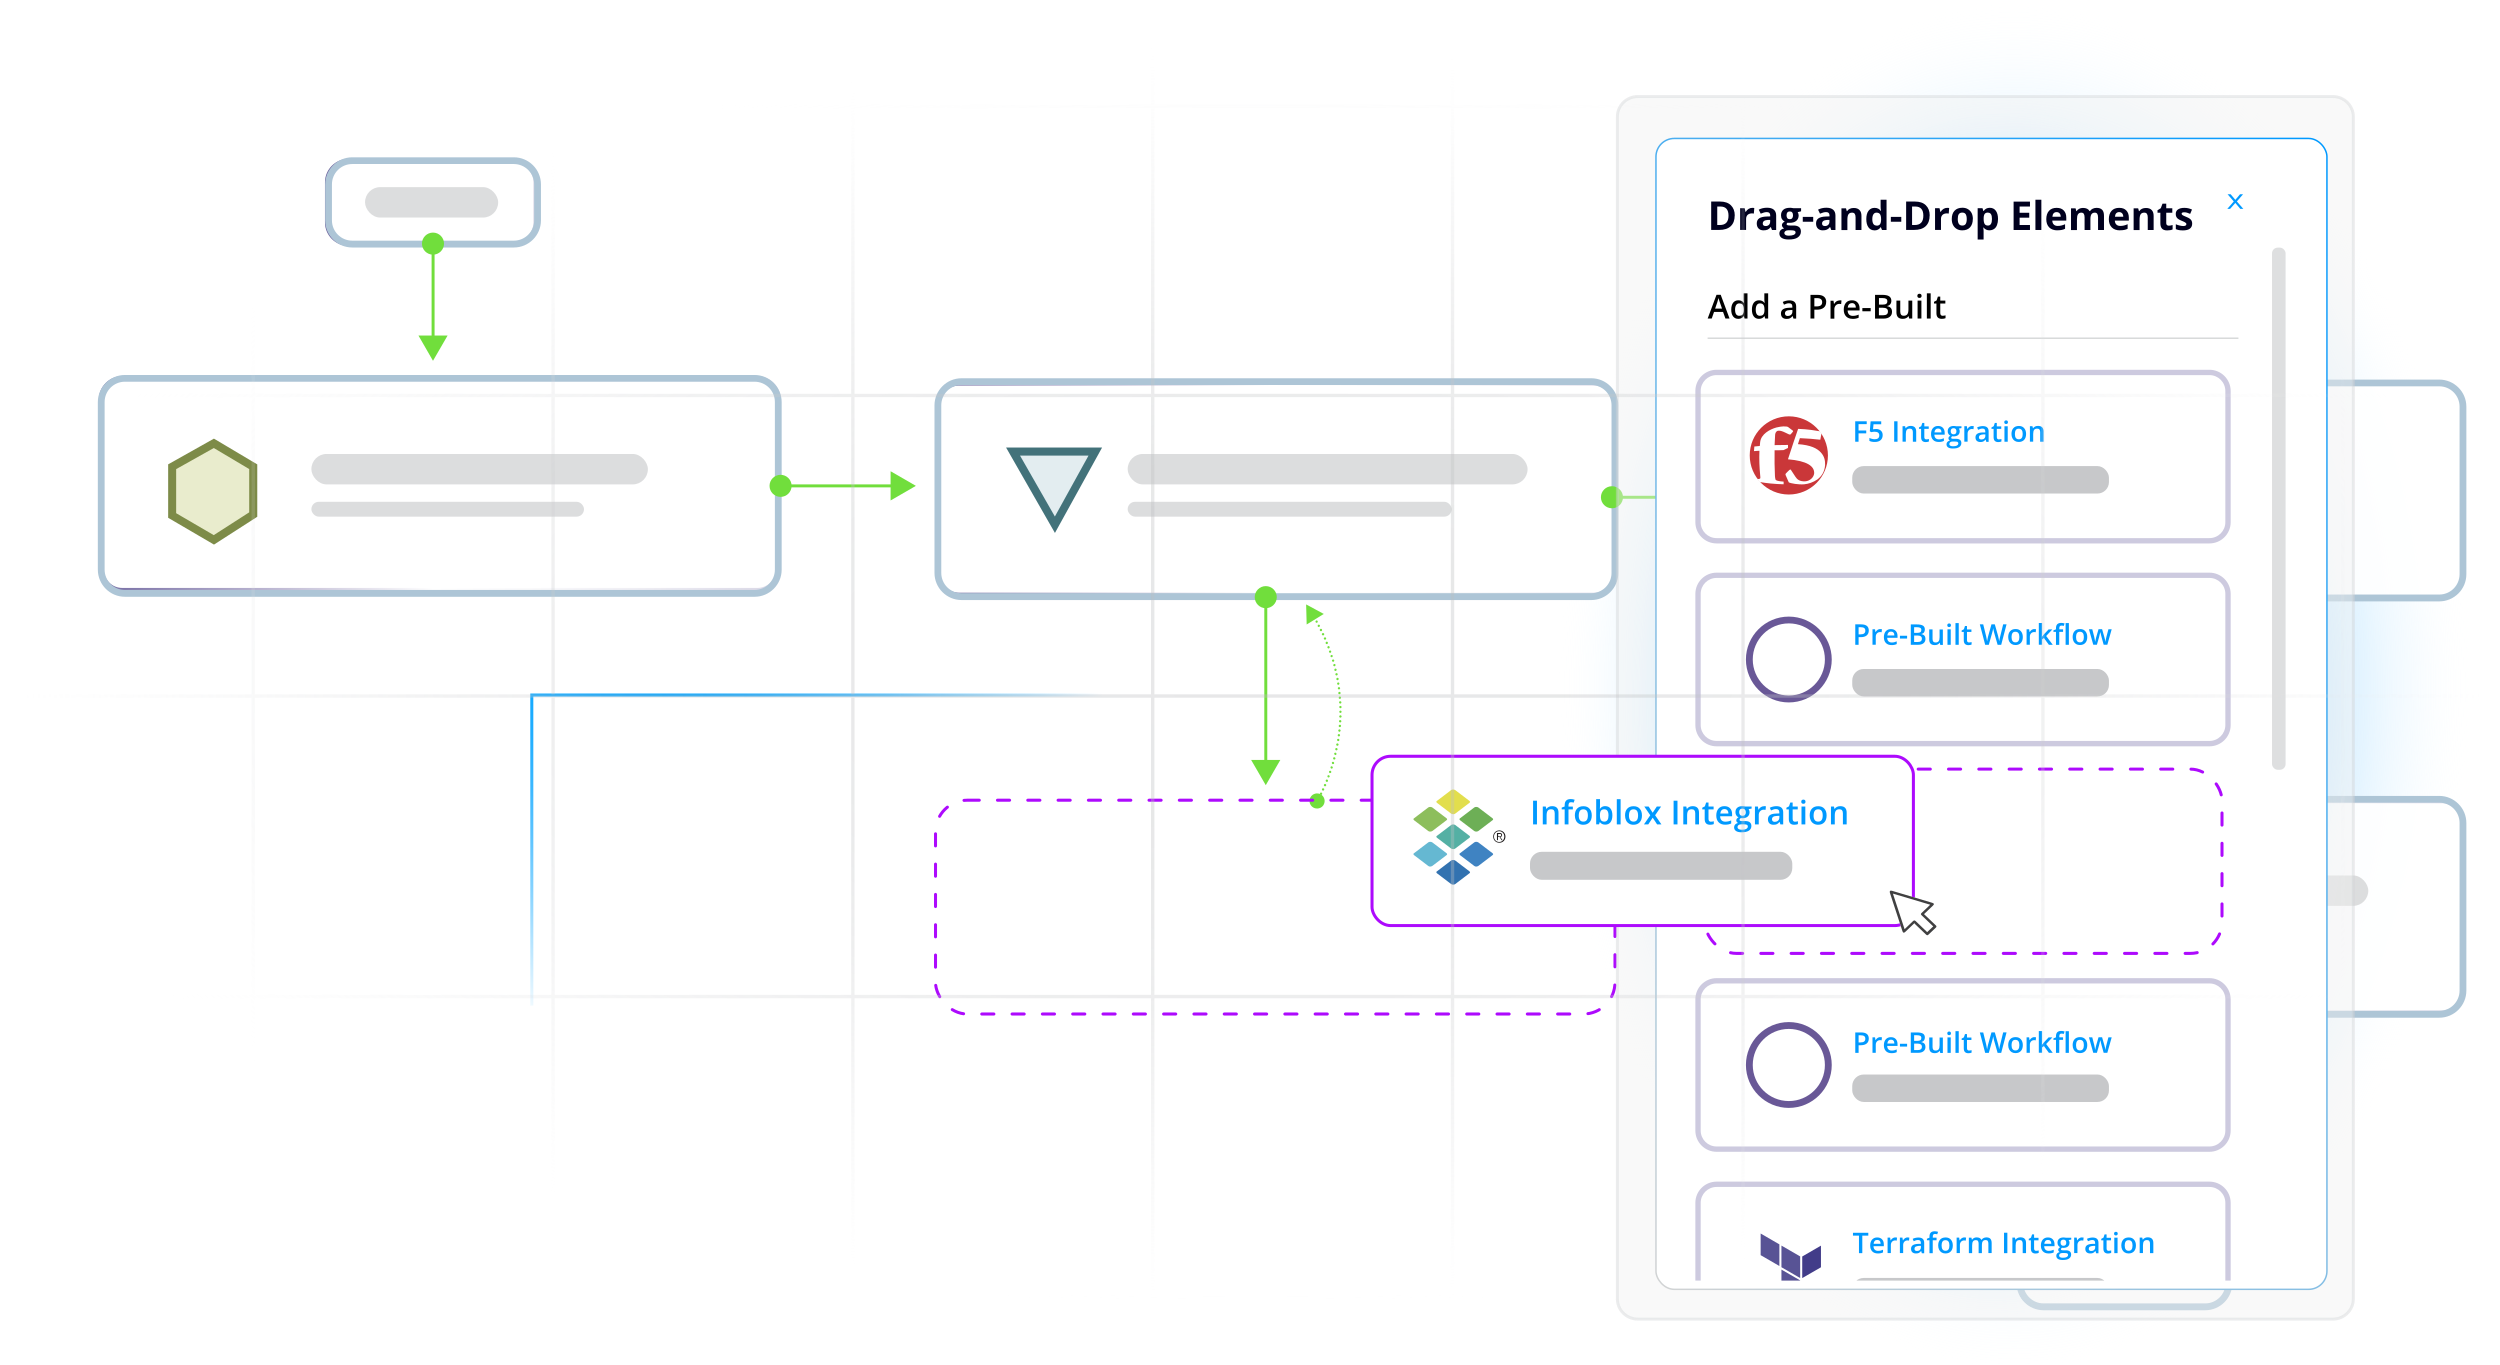 <?xml version="1.0" encoding="UTF-8"?>
<svg id="Layer_1" xmlns="http://www.w3.org/2000/svg" xmlns:xlink="http://www.w3.org/1999/xlink" viewBox="0 0 412.42 225.15">
  <defs>
    <style>
      .cls-1, .cls-2, .cls-3 {
        fill: none;
      }

      .cls-4 {
        filter: url(#drop-shadow-1);
      }

      .cls-5 {
        fill: url(#radial-gradient-2);
      }

      .cls-5, .cls-6 {
        opacity: .4;
      }

      .cls-6 {
        fill: url(#radial-gradient-3);
      }

      .cls-7, .cls-8, .cls-9 {
        isolation: isolate;
      }

      .cls-7, .cls-9 {
        opacity: .9;
      }

      .cls-10 {
        fill: url(#linear-gradient-5);
      }

      .cls-11 {
        fill: url(#linear-gradient-4);
      }

      .cls-12 {
        fill: url(#linear-gradient-3);
      }

      .cls-13 {
        fill: url(#linear-gradient-2);
      }

      .cls-14 {
        fill: #09f;
      }

      .cls-15 {
        fill: #dcddde;
      }

      .cls-16 {
        fill: #8dbe5c;
      }

      .cls-17 {
        stroke: url(#linear-gradient-6);
        stroke-width: .25px;
      }

      .cls-17, .cls-18, .cls-19, .cls-9 {
        fill: #fff;
      }

      .cls-17, .cls-2, .cls-20, .cls-3, .cls-19 {
        stroke-miterlimit: 10;
      }

      .cls-21 {
        fill: url(#linear-gradient);
      }

      .cls-22 {
        fill: #cdcadf;
      }

      .cls-23 {
        fill: #65b8d2;
      }

      .cls-24 {
        fill: url(#radial-gradient);
        opacity: .59;
      }

      .cls-25 {
        fill: #e3edf0;
      }

      .cls-26 {
        fill: #3f83c2;
      }

      .cls-27 {
        clip-path: url(#clippath-1);
      }

      .cls-28 {
        clip-path: url(#clippath-3);
      }

      .cls-29 {
        clip-path: url(#clippath-2);
      }

      .cls-30 {
        fill: #c7c8ca;
      }

      .cls-31 {
        fill: #00001e;
      }

      .cls-32 {
        fill: #95bb53;
      }

      .cls-33 {
        fill: #404041;
      }

      .cls-34 {
        fill: #ca3739;
      }

      .cls-35 {
        fill: #d6d6d7;
      }

      .cls-2 {
        stroke-dasharray: 2 3 0 0;
        stroke-linecap: round;
      }

      .cls-2, .cls-20, .cls-3, .cls-19 {
        stroke-width: .5px;
      }

      .cls-2, .cls-19 {
        stroke: #ad0afd;
      }

      .cls-36 {
        fill: #e2de4d;
      }

      .cls-37 {
        opacity: .75;
      }

      .cls-20 {
        fill: #f1f2f2;
        opacity: .57;
        stroke: #d1d3d4;
      }

      .cls-38 {
        fill: #6daf56;
      }

      .cls-39 {
        fill: #e9eccd;
      }

      .cls-40 {
        fill: #695897;
      }

      .cls-3 {
        stroke: url(#linear-gradient-7);
      }

      .cls-41 {
        fill: #adc5d6;
      }

      .cls-42 {
        fill: #423c89;
      }

      .cls-43 {
        fill: #dedfe0;
      }

      .cls-44 {
        fill: #7d8b48;
      }

      .cls-45 {
        fill: #54b0a4;
      }

      .cls-46 {
        fill: #43727a;
      }

      .cls-47 {
        fill: #201d1d;
      }

      .cls-48 {
        fill: #ced0d1;
      }

      .cls-49 {
        clip-path: url(#clippath);
      }

      .cls-50 {
        fill: #71de3c;
      }

      .cls-51 {
        fill: #585395;
      }

      .cls-52 {
        fill: #3272b0;
      }
    </style>
    <radialGradient id="radial-gradient" cx="147.42" cy="-105.37" fx="147.42" fy="-105.37" r="107.76" gradientTransform="translate(406.03 268.09) rotate(-90) scale(1.05 .7)" gradientUnits="userSpaceOnUse">
      <stop offset="0" stop-color="#09f"/>
      <stop offset=".12" stop-color="#049aff" stop-opacity=".98"/>
      <stop offset=".25" stop-color="#109fff" stop-opacity=".94"/>
      <stop offset=".38" stop-color="#24a7ff" stop-opacity=".86"/>
      <stop offset=".5" stop-color="#40b2ff" stop-opacity=".75"/>
      <stop offset=".63" stop-color="#65c1ff" stop-opacity=".6"/>
      <stop offset=".76" stop-color="#91d3ff" stop-opacity=".43"/>
      <stop offset=".88" stop-color="#c5e8ff" stop-opacity=".22"/>
      <stop offset="1" stop-color="#fff" stop-opacity="0"/>
    </radialGradient>
    <linearGradient id="linear-gradient" x1="332.88" y1="-1674.99" x2="368.04" y2="-1674.99" gradientTransform="translate(0 -1466.28) scale(1 -1)" gradientUnits="userSpaceOnUse">
      <stop offset="0" stop-color="#665b99"/>
      <stop offset=".34" stop-color="#d1cde0"/>
      <stop offset=".49" stop-color="#fff"/>
      <stop offset=".63" stop-color="#f9f9fb"/>
      <stop offset=".82" stop-color="#eae9f1"/>
      <stop offset="1" stop-color="#d4d2e3"/>
    </linearGradient>
    <linearGradient id="linear-gradient-2" x1="53.61" y1="-1499.66" x2="88.77" y2="-1499.66" xlink:href="#linear-gradient"/>
    <linearGradient id="linear-gradient-3" x1="16.31" y1="-1546.19" x2="128.79" y2="-1546.19" xlink:href="#linear-gradient"/>
    <linearGradient id="linear-gradient-4" x1="154.33" y1="-1546.97" x2="266.8" y2="-1546.97" xlink:href="#linear-gradient"/>
    <linearGradient id="linear-gradient-5" x1="294.23" y1="-1615.87" x2="406.7" y2="-1615.87" xlink:href="#linear-gradient"/>
    <radialGradient id="radial-gradient-2" cx="-1276.91" cy="-553.45" fx="-1276.91" fy="-553.45" r="67.39" gradientTransform="translate(826.69 -1811.44) rotate(-90) scale(1.51 .9)" gradientUnits="userSpaceOnUse">
      <stop offset="0" stop-color="#09f"/>
      <stop offset=".26" stop-color="#0299ff" stop-opacity=".99"/>
      <stop offset=".4" stop-color="#0a9dff" stop-opacity=".96"/>
      <stop offset=".51" stop-color="#17a2ff" stop-opacity=".91"/>
      <stop offset=".6" stop-color="#2aaaff" stop-opacity=".83"/>
      <stop offset=".68" stop-color="#43b4ff" stop-opacity=".73"/>
      <stop offset=".76" stop-color="#62c0ff" stop-opacity=".61"/>
      <stop offset=".83" stop-color="#87cfff" stop-opacity=".47"/>
      <stop offset=".9" stop-color="#b1e0ff" stop-opacity=".3"/>
      <stop offset=".96" stop-color="#e0f2ff" stop-opacity=".12"/>
      <stop offset="1" stop-color="#fff" stop-opacity="0"/>
    </radialGradient>
    <filter id="drop-shadow-1" filterUnits="userSpaceOnUse">
      <feOffset dx="1" dy="1"/>
      <feGaussianBlur result="blur" stdDeviation="2"/>
      <feFlood flood-color="#231f20" flood-opacity=".2"/>
      <feComposite in2="blur" operator="in"/>
      <feComposite in="SourceGraphic"/>
    </filter>
    <linearGradient id="linear-gradient-6" x1="253.18" y1="191.11" x2="401.86" y2="42.43" gradientUnits="userSpaceOnUse">
      <stop offset="0" stop-color="#d1d3d4"/>
      <stop offset="1" stop-color="#09f"/>
    </linearGradient>
    <clipPath id="clippath">
      <rect class="cls-1" x="278.39" y="192.82" width="92.87" height="18.44"/>
    </clipPath>
    <clipPath id="clippath-1">
      <rect class="cls-1" x="278.39" y="192.82" width="92.87" height="18.44"/>
    </clipPath>
    <clipPath id="clippath-2">
      <rect class="cls-1" x="278.39" y="192.82" width="92.87" height="18.44"/>
    </clipPath>
    <clipPath id="clippath-3">
      <rect class="cls-1" x="278.39" y="192.82" width="92.87" height="18.44"/>
    </clipPath>
    <linearGradient id="linear-gradient-7" x1="85.45" y1="163.86" x2="158.36" y2="90.95" gradientUnits="userSpaceOnUse">
      <stop offset="0" stop-color="#00a2ff" stop-opacity="0"/>
      <stop offset="0" stop-color="#00a2ff" stop-opacity=".06"/>
      <stop offset=".07" stop-color="#00a2ff" stop-opacity=".28"/>
      <stop offset=".13" stop-color="#00a2ff" stop-opacity=".47"/>
      <stop offset=".19" stop-color="#00a2ff" stop-opacity=".63"/>
      <stop offset=".25" stop-color="#00a2ff" stop-opacity=".77"/>
      <stop offset=".31" stop-color="#00a2ff" stop-opacity=".87"/>
      <stop offset=".37" stop-color="#00a2ff" stop-opacity=".94"/>
      <stop offset=".43" stop-color="#00a2ff" stop-opacity=".99"/>
      <stop offset=".5" stop-color="#00a2ff"/>
      <stop offset=".55" stop-color="#00a2ff" stop-opacity=".98"/>
      <stop offset=".61" stop-color="#00a2ff" stop-opacity=".92"/>
      <stop offset=".68" stop-color="#00a2ff" stop-opacity=".81"/>
      <stop offset=".76" stop-color="#00a2ff" stop-opacity=".67"/>
      <stop offset=".83" stop-color="#00a2ff" stop-opacity=".48"/>
      <stop offset=".92" stop-color="#00a2ff" stop-opacity=".26"/>
      <stop offset="1" stop-color="#00a2ff" stop-opacity="0"/>
    </linearGradient>
    <radialGradient id="radial-gradient-3" cx="206.77" cy="111.7" fx="206.77" fy="111.7" r="105.15" gradientTransform="translate(-16.22 318.46) rotate(-90) scale(1 2)" gradientUnits="userSpaceOnUse">
      <stop offset="0" stop-color="#bcbec0" stop-opacity=".9"/>
      <stop offset=".24" stop-color="#bdbec0" stop-opacity=".89"/>
      <stop offset=".4" stop-color="#c0c2c4" stop-opacity=".84"/>
      <stop offset=".53" stop-color="#c6c7c9" stop-opacity=".76"/>
      <stop offset=".64" stop-color="#cecfd1" stop-opacity=".66"/>
      <stop offset=".75" stop-color="#d8d9db" stop-opacity=".51"/>
      <stop offset=".85" stop-color="#e5e6e7" stop-opacity=".34"/>
      <stop offset=".94" stop-color="#f4f4f5" stop-opacity=".14"/>
      <stop offset="1" stop-color="#fff" stop-opacity="0"/>
    </radialGradient>
  </defs>
  <ellipse class="cls-24" cx="331.84" cy="112.82" rx="75.36" ry="112.82"/>
  <g>
    <g>
      <g>
        <g class="cls-8">
          <rect class="cls-18" x="333.27" y="201.93" width="34.38" height="13.57" rx="3.47" ry="3.47"/>
          <path class="cls-21" d="M364.19,215.88h-27.45c-2.13,0-3.86-1.73-3.86-3.86v-6.63c0-2.13,1.73-3.86,3.86-3.86h27.45c2.13,0,3.86,1.73,3.86,3.86v6.63c0,2.13-1.73,3.86-3.86,3.86ZM336.74,202.32c-1.7,0-3.08,1.38-3.08,3.08v6.63c0,1.7,1.38,3.08,3.08,3.08h27.45c1.7,0,3.08-1.38,3.08-3.08v-6.63c0-1.7-1.38-3.08-3.08-3.08h-27.45Z"/>
        </g>
        <g class="cls-8">
          <rect class="cls-18" x="54" y="26.6" width="34.38" height="13.57" rx="3.47" ry="3.47"/>
          <path class="cls-13" d="M84.92,40.56h-27.45c-2.13,0-3.86-1.73-3.86-3.86v-6.63c0-2.13,1.73-3.86,3.86-3.86h27.45c2.13,0,3.86,1.73,3.86,3.86v6.63c0,2.13-1.73,3.86-3.86,3.86ZM57.47,26.99c-1.7,0-3.08,1.38-3.08,3.08v6.63c0,1.7,1.38,3.08,3.08,3.08h27.45c1.7,0,3.08-1.38,3.08-3.08v-6.63c0-1.7-1.38-3.08-3.08-3.08h-27.45Z"/>
        </g>
        <path class="cls-41" d="M84.77,40.83h-26.66c-2.46,0-4.47-2-4.47-4.47v-5.94c0-2.46,2-4.47,4.47-4.47h26.66c2.46,0,4.47,2,4.47,4.47v5.94c0,2.46-2,4.47-4.47,4.47h0ZM58.11,27.06c-1.85,0-3.35,1.5-3.35,3.35v5.94c0,1.85,1.5,3.35,3.35,3.35h26.66c1.85,0,3.35-1.5,3.35-3.35v-5.94c0-1.85-1.5-3.35-3.35-3.35h-26.66Z"/>
        <g>
          <rect class="cls-50" x="71.2" y="40.1" width=".49" height="15.96"/>
          <circle class="cls-50" cx="71.43" cy="40.19" r="1.82"/>
          <polygon class="cls-50" points="69.03 55.35 71.43 59.52 73.84 55.35 69.03 55.35"/>
        </g>
        <path class="cls-41" d="M363.79,216.15h-26.66c-2.46,0-4.47-2-4.47-4.47v-5.94c0-2.46,2-4.47,4.47-4.47h26.66c2.46,0,4.47,2,4.47,4.47v5.94c0,2.46-2,4.47-4.47,4.47ZM337.13,202.38c-1.85,0-3.35,1.5-3.35,3.35v5.94c0,1.85,1.5,3.35,3.35,3.35h26.66c1.85,0,3.35-1.5,3.35-3.35v-5.94c0-1.85-1.5-3.35-3.35-3.35h-26.66Z"/>
        <g class="cls-7">
          <rect class="cls-18" x="16.7" y="62.44" width="111.7" height="34.93" rx="3.47" ry="3.47"/>
          <path class="cls-12" d="M124.93,97.77H20.17c-2.13,0-3.86-1.73-3.86-3.86v-28c0-2.13,1.73-3.86,3.86-3.86h104.76c2.13,0,3.86,1.73,3.86,3.86v28c0,2.13-1.73,3.86-3.86,3.86ZM20.17,62.83c-1.7,0-3.08,1.38-3.08,3.08v28c0,1.7,1.38,3.08,3.08,3.08h104.76c1.7,0,3.08-1.38,3.08-3.08v-28c0-1.7-1.38-3.08-3.08-3.08H20.17Z"/>
        </g>
        <path class="cls-41" d="M124.49,98.45H20.61c-2.46,0-4.47-2-4.47-4.47v-27.65c0-2.46,2-4.47,4.47-4.47h103.87c2.46,0,4.47,2,4.47,4.47v27.65c0,2.46-2,4.47-4.47,4.47ZM20.61,62.97c-1.85,0-3.35,1.5-3.35,3.35v27.65c0,1.85,1.5,3.35,3.35,3.35h103.87c1.85,0,3.35-1.5,3.35-3.35v-27.65c0-1.85-1.5-3.35-3.35-3.35H20.61Z"/>
        <g>
          <rect class="cls-50" x="128.68" y="79.91" width="18.95" height=".49"/>
          <circle class="cls-50" cx="128.77" cy="80.15" r="1.82"/>
          <polygon class="cls-50" points="146.92 82.56 151.09 80.15 146.92 77.74 146.92 82.56"/>
        </g>
        <g>
          <g class="cls-7">
            <rect class="cls-18" x="154.72" y="63.22" width="111.7" height="34.93" rx="3.47" ry="3.47"/>
            <path class="cls-11" d="M262.95,98.54h-104.76c-2.13,0-3.86-1.73-3.86-3.86v-28c0-2.13,1.73-3.86,3.86-3.86h104.76c2.13,0,3.86,1.73,3.86,3.86v28c0,2.13-1.73,3.86-3.86,3.86ZM158.18,63.61c-1.7,0-3.08,1.38-3.08,3.08v28c0,1.7,1.38,3.08,3.08,3.08h104.76c1.7,0,3.08-1.38,3.08-3.08v-28c0-1.7-1.38-3.08-3.08-3.08h-104.76Z"/>
          </g>
          <g>
            <path class="cls-41" d="M262.5,98.99h-103.87c-2.46,0-4.47-2-4.47-4.47v-27.65c0-2.46,2-4.47,4.47-4.47h103.87c2.46,0,4.47,2,4.47,4.47v27.65c0,2.46-2,4.47-4.47,4.47ZM158.63,63.51c-1.85,0-3.35,1.5-3.35,3.35v27.65c0,1.85,1.5,3.35,3.35,3.35h103.87c1.85,0,3.35-1.5,3.35-3.35v-27.65c0-1.85-1.5-3.35-3.35-3.35h-103.87Z"/>
            <g>
              <polygon class="cls-25" points="167.12 74.49 174.03 86.56 180.69 74.49 167.12 74.49"/>
              <path class="cls-46" d="M165.97,73.83l8.06,14.09,7.78-14.09h-15.85ZM174.02,85.21l-5.75-10.05h11.3l-5.55,10.05Z"/>
            </g>
          </g>
        </g>
        <g>
          <g class="cls-7">
            <rect class="cls-18" x="294.61" y="132.12" width="111.7" height="34.93" rx="3.47" ry="3.47"/>
            <path class="cls-10" d="M402.85,167.44h-104.76c-2.13,0-3.86-1.73-3.86-3.85v-28c0-2.13,1.73-3.86,3.86-3.86h104.76c2.13,0,3.86,1.73,3.86,3.86v28c0,2.13-1.73,3.85-3.86,3.85ZM298.08,132.51c-1.7,0-3.08,1.38-3.08,3.08v28c0,1.7,1.38,3.08,3.08,3.08h104.76c1.7,0,3.08-1.38,3.08-3.08v-28c0-1.7-1.38-3.08-3.08-3.08h-104.76Z"/>
          </g>
          <path class="cls-41" d="M402.4,167.89h-103.87c-2.46,0-4.47-2-4.47-4.47v-27.65c0-2.46,2-4.47,4.47-4.47h103.87c2.46,0,4.47,2,4.47,4.47v27.65c0,2.46-2,4.47-4.47,4.47h0ZM298.53,132.41c-1.85,0-3.35,1.5-3.35,3.35v27.65c0,1.85,1.5,3.35,3.35,3.35h103.87c1.85,0,3.35-1.5,3.35-3.35v-27.65c0-1.85-1.5-3.35-3.35-3.35h-103.87Z"/>
        </g>
        <g>
          <rect class="cls-9" x="294.77" y="63.58" width="111.7" height="34.93" rx="3.47" ry="3.47"/>
          <g>
            <path class="cls-41" d="M402.4,99.21h-103.87c-2.46,0-4.47-2-4.47-4.47v-27.65c0-2.46,2-4.47,4.47-4.47h103.87c2.46,0,4.47,2,4.47,4.47v27.65c0,2.46-2,4.47-4.47,4.47h0ZM298.53,63.73c-1.85,0-3.35,1.5-3.35,3.35v27.65c0,1.85,1.5,3.35,3.35,3.35h103.87c1.85,0,3.35-1.5,3.35-3.35v-27.65c0-1.85-1.5-3.35-3.35-3.35h-103.87Z"/>
            <g>
              <polygon class="cls-39" points="306.95 76.99 313.83 73.13 320.33 76.99 320.33 84.88 313.83 89.06 306.95 85.04 306.95 76.99"/>
              <path class="cls-44" d="M320.99,76.61l-7.15-4.25-7.56,4.24v8.82l7.56,4.42,7.14-4.59v-8.63ZM319.66,84.52l-5.84,3.76-6.2-3.62v-7.27l6.21-3.48,5.84,3.47v7.15Z"/>
            </g>
            <g>
              <polygon class="cls-39" points="306.95 145.49 313.83 141.63 320.33 145.49 320.33 153.38 313.83 157.55 306.95 153.53 306.95 145.49"/>
              <path class="cls-44" d="M320.99,145.11l-7.15-4.25-7.56,4.24v8.82l7.56,4.42,7.14-4.59v-8.63ZM319.66,153.02l-5.84,3.75-6.2-3.62v-7.27l6.21-3.48,5.84,3.47v7.15Z"/>
            </g>
            <g>
              <polygon class="cls-39" points="28.4 76.99 35.28 73.13 41.77 76.99 41.77 84.88 35.28 89.06 28.4 85.04 28.4 76.99"/>
              <path class="cls-44" d="M42.44,76.61l-7.15-4.25-7.55,4.24v8.82l7.56,4.42,7.14-4.59v-8.63ZM41.11,84.52l-5.85,3.76-6.2-3.62v-7.27l6.21-3.48,5.84,3.47v7.15Z"/>
            </g>
          </g>
        </g>
        <g>
          <rect class="cls-50" x="265.82" y="81.79" width="18.95" height=".49"/>
          <circle class="cls-50" cx="265.92" cy="82.03" r="1.82"/>
          <polygon class="cls-50" points="284.07 84.43 288.24 82.03 284.07 79.62 284.07 84.43"/>
        </g>
        <g>
          <rect class="cls-50" x="350.22" y="98.41" width=".49" height="27.65"/>
          <circle class="cls-50" cx="350.46" cy="98.51" r="1.82"/>
          <polygon class="cls-50" points="348.06 125.37 350.46 129.53 352.87 125.37 348.06 125.37"/>
        </g>
        <g>
          <rect class="cls-50" x="350.22" y="167.62" width=".49" height="27.65"/>
          <circle class="cls-50" cx="350.46" cy="167.71" r="1.82"/>
          <polygon class="cls-50" points="348.06 194.57 350.46 198.74 352.87 194.57 348.06 194.57"/>
        </g>
        <g>
          <g>
            <rect class="cls-50" x="208.57" y="98.41" width=".49" height="27.65"/>
            <circle class="cls-50" cx="208.81" cy="98.51" r="1.82"/>
            <polygon class="cls-50" points="206.4 125.37 208.81 129.53 211.21 125.37 206.4 125.37"/>
          </g>
          <g>
            <path class="cls-50" d="M217.26,132.4c-.05,0-.1-.02-.13-.05-.04-.04-.06-.09-.06-.14,0-.05.02-.1.06-.14.07-.07.2-.07.27,0,.04.04.05.09.05.14s-.02.1-.05.14c-.04.04-.09.05-.14.05Z"/>
            <path class="cls-50" d="M217.49,131.8c-.07-.04-.11-.1-.11-.17h0s0-.06.02-.09h0c.05-.09.17-.13.26-.08h0c.06.03.1.1.1.16h0s0,.07-.02.09h0c-.03.07-.1.11-.17.11h0s-.06,0-.09-.02ZM217.85,131.11c-.07-.03-.11-.1-.11-.18h0s0-.05.02-.08h0c.05-.1.16-.14.26-.09h0c.07.04.11.11.11.18h0s0,.05-.02.09h0c-.03.07-.1.11-.17.11h0s-.06,0-.09-.02ZM218.19,130.41c-.07-.03-.12-.1-.12-.17h0s0-.06.02-.09h0c.04-.1.16-.14.26-.09h0c.07.03.11.1.11.17h0s0,.05-.02.09h0c-.03.07-.1.11-.18.11h0s-.05,0-.08-.02ZM218.51,129.7c-.07-.03-.12-.1-.12-.18h0s0-.05.02-.08h0c.05-.1.16-.14.26-.1h0c.07.03.12.1.12.18h0s0,.05-.02.08h0c-.03.07-.1.12-.18.12h0s-.05,0-.08-.02ZM218.82,128.98c-.07-.03-.12-.1-.12-.18h0s0-.05,0-.08h0c.04-.1.16-.15.26-.11h0c.07.03.12.11.12.18h0s0,.05,0,.08h0c-.03.08-.11.12-.19.12h0s-.05,0-.07-.02ZM219.1,128.26c-.08-.03-.12-.11-.12-.19h0s0-.04,0-.06h0c.04-.1.15-.15.25-.12h0c.09.03.13.1.13.19h0s0,.04-.02.06h0c-.03.08-.1.12-.18.12h0s-.05,0-.07,0ZM219.37,127.53c-.08-.03-.12-.1-.12-.18h0s0-.05,0-.07h0c.03-.1.15-.16.25-.12h0c.08.02.12.1.12.18h0s0,.05,0,.06h0c-.03.09-.1.13-.19.13h0s-.04,0-.06,0ZM219.62,126.79c-.08-.02-.13-.1-.13-.19h0s0-.04,0-.05h0c.03-.1.14-.16.24-.13h0c.09.03.14.11.14.19h0s0,.04,0,.06h0c-.03.09-.11.13-.19.13h0s-.04,0-.06,0ZM219.85,126.05c-.09-.02-.14-.1-.14-.19h0s0-.04,0-.05h0c.03-.11.14-.16.24-.13h0c.09.02.14.1.14.18h0s0,.04,0,.06h0c-.02.09-.1.14-.19.14h0s-.04,0-.05,0ZM220.06,125.3c-.09-.02-.14-.1-.14-.19h0s0-.03,0-.05h0c.02-.1.13-.16.23-.14h0c.09.02.15.1.15.19h0s0,.04,0,.05h0c-.02.09-.1.14-.19.14h0s-.03,0-.05,0ZM220.25,124.54c-.09-.02-.15-.09-.15-.18h0s0-.03,0-.05h0c.02-.1.12-.16.23-.14h0c.09.02.15.1.15.19h0s0,.03,0,.05h0c-.02.09-.09.15-.19.15h0s-.03,0-.05,0ZM220.43,123.79c-.09-.02-.16-.1-.16-.19h0s0-.03,0-.04h0c.02-.11.12-.18.23-.16h0c.09.02.16.1.16.19h0v.04h0c-.02.09-.1.16-.19.16h0s-.02,0-.04,0ZM220.59,123.03c-.09-.02-.16-.09-.16-.19h0s0-.02,0-.04h0c.02-.11.12-.18.23-.16h0c.09.02.16.09.16.19h0s0,.02,0,.04h0c-.02.09-.1.16-.19.16h-.03ZM220.73,122.26c-.1-.02-.16-.1-.16-.19h0v-.03h0c.02-.1.12-.18.23-.16h0c.09.02.16.1.16.19h0s0,.02,0,.03h0c-.02.09-.09.16-.19.16h-.03ZM220.85,121.49c-.1-.02-.17-.09-.17-.19h0v-.03h0c.02-.11.12-.19.22-.17h0c.1.02.17.09.17.19h0v.02h0c-.02.1-.1.17-.19.17h-.02ZM220.94,120.72c-.1-.02-.17-.1-.17-.2h0v-.02h0c.02-.11.11-.19.22-.17h0c.09,0,.17.09.17.19h0v.02h0c-.02.1-.09.18-.19.18h-.02ZM221.02,119.95c-.1,0-.18-.09-.18-.2h0c.02-.12.11-.19.21-.19h0c.11,0,.19.1.18.2h0c0,.11-.09.19-.19.19h-.02ZM221.08,119.17c-.11,0-.19-.09-.19-.19h0c0-.12.1-.19.21-.19h0c.1,0,.18.09.18.19h0v.02h0c0,.1-.09.18-.19.18h0ZM221.12,118.39c-.11,0-.19-.09-.19-.19h0c0-.12.09-.2.2-.2h0c.1,0,.19.09.19.19h0c0,.12-.09.19-.19.19h0ZM221.13,117.61c-.11,0-.19-.09-.19-.19h0c0-.1.09-.19.19-.19h0c.11,0,.19.09.19.19h0c0,.11-.09.19-.19.19h0ZM220.93,116.65c0-.11.08-.19.19-.2h0c.11,0,.2.09.2.19h0c0,.11-.09.19-.19.19h0c-.11,0-.19-.08-.19-.19ZM220.9,115.88h0c0-.12.08-.2.19-.2h0c.11,0,.19.07.2.18h0c0,.12-.08.2-.19.21h0c-.1,0-.19-.09-.19-.19ZM220.85,115.11v-.02h0c0-.1.07-.19.18-.19h0c.11,0,.19.07.2.18h0c0,.11-.08.2-.18.21h-.02c-.1,0-.19-.08-.19-.18ZM220.78,114.34v-.02h0c0-.1.07-.18.17-.19h0c.11,0,.2.07.21.18h0s0,0,0,.02h0c0,.1-.08.19-.18.19h-.02c-.1,0-.19-.07-.19-.17ZM220.69,113.57v-.03h0c0-.09.07-.17.16-.19h0c.11-.02.21.06.23.17h0v.02h0c0,.1-.07.18-.17.19h-.02c-.1,0-.18-.07-.19-.17ZM220.58,112.81v-.03h0c0-.09.06-.18.16-.19h0c.1-.02.2.05.22.16h0s0,.02,0,.03h0c0,.09-.07.18-.17.19h-.03c-.09,0-.17-.07-.19-.16ZM220.45,112.05v-.04h0c0-.09.06-.17.16-.19h0c.11-.02.21.05.23.16h0v.04h0c0,.09-.06.17-.16.19h-.04c-.09,0-.17-.06-.19-.16ZM220.29,111.29v-.05h0c0-.09.06-.17.16-.19h0c.1-.02.21.04.23.15h0s0,.02,0,.04h0c0,.09-.06.17-.16.19h-.04c-.09,0-.17-.06-.19-.15ZM220.12,110.54v-.05h0c0-.09.06-.16.15-.19h0c.1-.02.21.05.23.15h0s0,.03,0,.05h0c0,.09-.06.16-.15.19h0s-.03,0-.05,0h0c-.09,0-.17-.06-.19-.15ZM219.94,109.78s0-.03,0-.05h0c0-.09.05-.16.15-.19h0c.1-.03.21.03.23.13h0s0,.04,0,.05h0c0,.09-.05.16-.14.19h0s-.04,0-.05,0h0c-.09,0-.16-.06-.19-.15ZM219.73,109.04h0s0-.04,0-.06h0c0-.08.05-.16.14-.18h0c.1-.03.21.02.24.13h0s0,.03,0,.05h0c0,.09-.05.16-.14.19h0s-.04,0-.05,0h0c-.09,0-.16-.05-.19-.14ZM219.5,108.3h0s-.02-.04-.02-.05h0c0-.09.05-.16.14-.19h0c.1-.04.21.02.24.12h0s0,.04,0,.05h0c0,.09-.05.16-.13.19h0s-.04,0-.06,0h0c-.08,0-.16-.05-.18-.13ZM219.25,107.57s-.02-.05-.02-.07h0c0-.08.05-.16.13-.18h0c.1-.04.21.02.25.12h0s0,.05,0,.07h0c0,.08-.05.15-.12.18h0s-.05,0-.07,0h0c-.08,0-.16-.05-.18-.12ZM218.99,106.85s-.02-.05-.02-.07h0c0-.08.05-.16.12-.19h0c.1-.04.21.02.25.12h0s.02.04.02.06h0c0,.08-.05.16-.12.19h0s-.05.02-.07.02h0c-.08,0-.16-.05-.18-.12ZM218.7,106.13s-.02-.05-.02-.08h0c0-.08.05-.15.12-.18h0c.09-.04.21,0,.25.11h0s.02.05.02.08h0c0,.08-.05.15-.12.18h0s-.05.02-.08.02h0c-.08,0-.15-.05-.18-.12ZM218.4,105.41s-.02-.05-.02-.07h0c0-.08.05-.15.12-.18h0c.1-.05.22,0,.26.09h0s.02.05.02.08h0c0,.08-.04.15-.12.18h0s-.05.02-.08.02h0c-.07,0-.15-.04-.18-.12ZM218.08,104.71s-.02-.05-.02-.09h0c0-.07.05-.14.12-.17h0c.09-.05.21,0,.26.09h0s.02.05.02.09h0c0,.07-.04.14-.11.17h0s-.05.02-.09.02h0c-.07,0-.14-.04-.18-.11ZM217.74,104.01s-.02-.05-.02-.08h0c0-.08.04-.15.11-.18h0c.09-.05.21,0,.26.09h0s.02.05.02.09h0c0,.07-.04.14-.11.18h0s-.05.02-.09.02h0c-.07,0-.14-.04-.18-.11ZM217.39,103.33s-.02-.06-.02-.09h0c0-.07.04-.14.1-.17h0c.09-.05.21-.02.26.08h0s.02.06.02.09h0c0,.07-.04.14-.11.17h0s-.05.02-.09.02h0c-.07,0-.14-.04-.18-.1ZM217.03,102.64h0s-.02-.06-.02-.09h0c0-.07.04-.13.1-.17h0c.09-.05.22-.02.26.08h0s.02.06.02.09h0c0,.07-.03.13-.1.17h0s-.06.02-.09.02h0c-.06,0-.13-.04-.17-.1Z"/>
            <path class="cls-50" d="M216.74,101.92s-.05,0-.08-.02c-.02,0-.05-.02-.06-.04s-.03-.04-.04-.06c-.02-.02-.02-.05-.02-.08,0-.02,0-.05.02-.07,0-.02.02-.05.04-.06.07-.07.2-.08.27,0,.04.04.06.09.06.13,0,.05-.02.1-.06.14-.02.02-.04.03-.06.04-.02.02-.05.02-.07.02Z"/>
            <path class="cls-50" d="M218.36,132.77c-.35.59-1.12.79-1.72.44-.59-.35-.79-1.12-.44-1.71s1.12-.79,1.71-.44.79,1.12.44,1.71h0Z"/>
            <polygon class="cls-50" points="218.38 101.28 215.47 99.71 215.56 103.02 218.38 101.28"/>
          </g>
        </g>
        <rect class="cls-2" x="154.33" y="132.01" width="112.09" height="35.27" rx="5.22" ry="5.22"/>
      </g>
      <g>
        <g>
          <circle class="cls-18" cx="350.75" cy="114.09" r="5.85"/>
          <path class="cls-35" d="M350.75,120.33c-3.44,0-6.24-2.8-6.24-6.24s2.8-6.24,6.24-6.24,6.24,2.8,6.24,6.24-2.8,6.24-6.24,6.24ZM350.75,108.63c-3.01,0-5.46,2.45-5.46,5.46s2.45,5.46,5.46,5.46,5.46-2.45,5.46-5.46-2.45-5.46-5.46-5.46Z"/>
        </g>
        <g id="Validation">
          <path class="cls-32" d="M350.75,120.95c-3.77,0-6.86-3.09-6.86-6.86s3.09-6.86,6.86-6.86,6.86,3.09,6.86,6.86-3.09,6.86-6.86,6.86ZM350.75,108.59c-3.02,0-5.49,2.47-5.49,5.49s2.47,5.49,5.49,5.49,5.49-2.47,5.49-5.49-2.47-5.49-5.49-5.49Z"/>
          <polygon class="cls-32" points="349.72 117.1 347.18 114.57 348.14 113.6 349.72 115.19 353.36 111.55 354.32 112.5 349.72 117.1"/>
        </g>
      </g>
    </g>
    <rect class="cls-15" x="51.37" y="74.89" width="55.51" height="5.02" rx="2.5" ry="2.5"/>
    <rect class="cls-15" x="60.22" y="30.87" width="21.96" height="5.02" rx="2.5" ry="2.5"/>
    <rect class="cls-15" x="339.49" y="206.2" width="21.96" height="5.02" rx="2.5" ry="2.5"/>
    <rect class="cls-15" x="51.37" y="82.78" width="44.97" height="2.45" rx="1.22" ry="1.22"/>
    <rect class="cls-15" x="186.03" y="74.89" width="65.97" height="5.02" rx="2.5" ry="2.5"/>
    <rect class="cls-15" x="186.03" y="82.78" width="53.45" height="2.45" rx="1.22" ry="1.22"/>
    <rect class="cls-15" x="329" y="74.89" width="51.42" height="5.02" rx="2.5" ry="2.5"/>
    <rect class="cls-15" x="329" y="82.78" width="41.66" height="2.45" rx="1.22" ry="1.22"/>
    <rect class="cls-15" x="329" y="144.42" width="61.69" height="5.02" rx="2.5" ry="2.5"/>
    <rect class="cls-15" x="329" y="152.31" width="49.98" height="2.45" rx="1.22" ry="1.22"/>
  </g>
  <g>
    <g>
      <ellipse class="cls-5" cx="327.88" cy="117.1" rx="60.34" ry="101.17"/>
      <g>
        <g class="cls-37">
          <g class="cls-8">
            <path class="cls-20" d="M270.19,15.93h114.66c1.86,0,3.37,1.49,3.37,3.32v195.04c0,1.83-1.51,3.32-3.37,3.32h-114.66c-1.86,0-3.37-1.49-3.37-3.32V19.25c0-1.83,1.51-3.32,3.37-3.32Z"/>
          </g>
        </g>
        <g class="cls-4">
          <g class="cls-8">
            <rect class="cls-17" x="272.18" y="21.84" width="110.69" height="189.86" rx="3.02" ry="3.02"/>
          </g>
        </g>
      </g>
    </g>
    <g>
      <rect class="cls-18" x="280.05" y="61.46" width="87.43" height="27.34" rx="3" ry="3"/>
      <g>
        <path class="cls-22" d="M364.49,89.65h-81.31c-1.93,0-3.5-1.57-3.5-3.5v-21.65c0-1.93,1.57-3.5,3.5-3.5h81.31c1.93,0,3.5,1.57,3.5,3.5v21.65c0,1.93-1.57,3.5-3.5,3.5ZM283.18,61.88c-1.45,0-2.62,1.18-2.62,2.62v21.65c0,1.45,1.18,2.62,2.62,2.62h81.31c1.45,0,2.62-1.18,2.62-2.62v-21.65c0-1.45-1.18-2.62-2.62-2.62h-81.31Z"/>
        <rect class="cls-30" x="305.56" y="76.89" width="42.35" height="4.53" rx="1.9" ry="1.9"/>
        <g>
          <circle class="cls-34" cx="295.1" cy="75.13" r="6.45"/>
          <path class="cls-18" d="M294.95,75.77c3.17.26,4.39,1.14,4.33,2.32-.06.64-.67,1.25-1.45,1.31-.93.06-1.37-.32-1.63-.73-.23-.38-.5-.76-.76-1.16-.06-.12-.17-.03-.26.03-.2.17-.38.38-.55.55-.12.12-.09.2-.06.29.17.41.35.81.52,1.19.29.17,1.6.41,2.56.32.67-.06,1.48-.32,2.18-.81.67-.52,1.16-1.22,1.25-2.35.03-.7-.09-1.42-.7-2.09s-1.66-1.22-3.78-1.37c.12-.35.2-.67.32-.99,1.28.06,2.41.14,3.37.26.09-.38.12-.73.2-1.07l-.26-.32c-.5-.06-.96-.17-1.48-.23-.67-.09-1.37-.14-2.12-.17-.5,1.4-1.07,3.17-1.68,5.03M294.12,70.35c-.23,0-.55.06-1.07.17-1.14.32-2.53,1.11-2.68,2.41-.03.2-.03.44-.06.64-.32.03-.61.06-.9.09-.03.26-.03.5-.06.76.29-.03.58-.03.9-.06-.06,1.37,0,2.73.12,4.01.03.2.03.38.03.5-.03.12-.23.17-.52.17l.38.47c1.11.2,2.5.35,3.98.38v-.44c-.87-.06-1.28-.17-1.34-.35-.06-.14-.06-.35-.09-.55-.06-1.34-.09-2.79-.06-4.27.5,0,.99,0,1.48-.03.26-.12.5-.23.73-.35v-.5c-.76,0-1.48.03-2.21.03.03-.61.06-1.19.09-1.74.03-.38.29-.64.52-.64.41-.03.78.14,1.16.32.2.09.41.2.61.29.09.03.2.06.29-.03.12-.14.23-.29.35-.41.06-.09.03-.14,0-.17-.26-.2-.5-.38-.76-.58-.14-.12-.41-.12-.64-.12-.09-.03-.17,0-.26,0"/>
        </g>
      </g>
    </g>
    <g>
      <rect class="cls-18" x="280.05" y="94.93" width="87.43" height="27.34" rx="3" ry="3"/>
      <g>
        <path class="cls-22" d="M364.49,123.12h-81.31c-1.93,0-3.5-1.57-3.5-3.5v-21.65c0-1.93,1.57-3.5,3.5-3.5h81.31c1.93,0,3.5,1.57,3.5,3.5v21.65c0,1.93-1.57,3.5-3.5,3.5ZM283.18,95.34c-1.45,0-2.62,1.18-2.62,2.62v21.65c0,1.45,1.18,2.62,2.62,2.62h81.31c1.45,0,2.62-1.18,2.62-2.62v-21.65c0-1.45-1.18-2.62-2.62-2.62h-81.31Z"/>
        <rect class="cls-30" x="305.56" y="110.36" width="42.35" height="4.53" rx="1.9" ry="1.9"/>
        <path class="cls-40" d="M295.1,115.88c-3.9,0-7.08-3.18-7.08-7.08s3.18-7.08,7.08-7.08,7.08,3.18,7.08,7.08-3.18,7.08-7.08,7.08ZM295.1,102.84c-3.28,0-5.95,2.67-5.95,5.95s2.67,5.95,5.95,5.95,5.95-2.67,5.95-5.95-2.67-5.95-5.95-5.95Z"/>
      </g>
    </g>
    <g>
      <rect class="cls-18" x="280.05" y="161.83" width="87.43" height="27.34" rx="3" ry="3"/>
      <g>
        <path class="cls-22" d="M364.49,190.01h-81.31c-1.93,0-3.5-1.57-3.5-3.5v-21.65c0-1.93,1.57-3.5,3.5-3.5h81.31c1.93,0,3.5,1.57,3.5,3.5v21.65c0,1.93-1.57,3.5-3.5,3.5ZM283.18,162.24c-1.45,0-2.62,1.18-2.62,2.62v21.65c0,1.45,1.18,2.62,2.62,2.62h81.31c1.45,0,2.62-1.18,2.62-2.62v-21.65c0-1.45-1.18-2.62-2.62-2.62h-81.31Z"/>
        <rect class="cls-30" x="305.56" y="177.26" width="42.35" height="4.53" rx="1.9" ry="1.9"/>
        <path class="cls-40" d="M295.1,182.77c-3.9,0-7.08-3.18-7.08-7.08s3.18-7.08,7.08-7.08,7.08,3.18,7.08,7.08-3.18,7.08-7.08,7.08ZM295.1,169.74c-3.28,0-5.95,2.67-5.95,5.95s2.67,5.95,5.95,5.95,5.95-2.67,5.95-5.95-2.67-5.95-5.95-5.95Z"/>
      </g>
    </g>
    <g class="cls-49">
      <rect class="cls-18" x="280.05" y="195.4" width="87.43" height="27.34" rx="3" ry="3"/>
    </g>
    <rect class="cls-18" x="374.8" y="40.85" width="2.24" height="162.63" rx=".94" ry=".94"/>
    <rect class="cls-43" x="374.81" y="40.85" width="2.24" height="86.14" rx=".94" ry=".94"/>
    <g class="cls-27">
      <g>
        <path class="cls-42" d="M297.31,207.27v3.57l3.09-1.78v-3.57l-3.09,1.79h0Z"/>
        <path class="cls-51" d="M293.88,205.48l3.09,1.79v3.57l-3.09-1.79v-3.57Z"/>
        <path class="cls-51" d="M290.45,203.49v3.57l3.09,1.79v-3.57l-3.09-1.79ZM293.88,213.01l3.09,1.79v-3.57l-3.09-1.79v3.57Z"/>
      </g>
    </g>
    <g class="cls-29">
      <path class="cls-22" d="M364.49,223.58h-81.31c-1.93,0-3.5-1.57-3.5-3.5v-21.65c0-1.93,1.57-3.5,3.5-3.5h81.31c1.93,0,3.5,1.57,3.5,3.5v21.65c0,1.93-1.57,3.5-3.5,3.5ZM283.18,195.81c-1.45,0-2.62,1.18-2.62,2.62v21.65c0,1.45,1.18,2.62,2.62,2.62h81.31c1.45,0,2.62-1.18,2.62-2.62v-21.65c0-1.45-1.18-2.62-2.62-2.62h-81.31Z"/>
    </g>
    <g class="cls-28">
      <rect class="cls-30" x="305.56" y="210.82" width="42.35" height="4.53" rx="1.9" ry="1.9"/>
    </g>
    <path class="cls-14" d="M368.5,33.23l-1.02-1.18h.51l.77.92.77-.92h.5l-1.02,1.18,1.07,1.23h-.5l-.82-.98-.87.98h-.46l1.07-1.23h0Z"/>
    <rect class="cls-48" x="281.7" y="55.69" width="87.57" height=".2"/>
    <g>
      <path class="cls-31" d="M286.17,35.55c0,.77-.22,1.36-.66,1.77s-1.07.61-1.9.61h-1.32v-4.68h1.47c.76,0,1.36.2,1.78.61s.64.97.64,1.69ZM285.15,35.58c0-1-.44-1.51-1.33-1.51h-.53v3.05h.43c.96,0,1.43-.51,1.43-1.54Z"/>
      <path class="cls-31" d="M289.07,34.29c.13,0,.24,0,.33.03l-.07.91c-.08-.02-.18-.03-.29-.03-.31,0-.55.08-.73.24-.17.16-.26.39-.26.67v1.82h-.98v-3.58h.74l.14.6h.05c.11-.2.26-.36.45-.48s.39-.18.61-.18h0Z"/>
      <path class="cls-31" d="M292.32,37.94l-.19-.49h-.02c-.16.21-.33.35-.51.43-.17.08-.4.12-.68.12-.34,0-.61-.1-.81-.3s-.3-.48-.3-.84.13-.66.4-.84.67-.28,1.2-.3l.62-.02v-.16c0-.36-.18-.55-.56-.55-.29,0-.62.09-1.01.26l-.32-.66c.41-.22.87-.32,1.37-.32s.85.11,1.11.32c.25.21.39.53.39.96v2.39h-.68ZM292.03,36.28h-.38c-.28.02-.5.07-.64.17s-.21.24-.21.43c0,.27.16.41.48.41.23,0,.41-.07.54-.2s.2-.3.2-.52v-.3h0Z"/>
      <path class="cls-31" d="M297.12,34.36v.5l-.56.14c.1.16.16.34.16.54,0,.39-.14.68-.4.9s-.64.32-1.12.32h-.18s-.14-.02-.14-.02c-.1.08-.15.16-.15.25,0,.14.18.21.54.21h.61c.39,0,.69.09.9.25s.31.42.31.74c0,.42-.18.74-.52.98s-.85.34-1.5.34c-.5,0-.88-.09-1.14-.26-.26-.17-.39-.42-.39-.73,0-.22.07-.4.2-.54s.33-.25.59-.31c-.1-.04-.19-.11-.26-.21s-.11-.2-.11-.31c0-.14.04-.25.12-.34.08-.09.19-.18.34-.27-.19-.08-.34-.21-.45-.39-.11-.18-.16-.39-.16-.64,0-.39.13-.69.38-.91s.61-.32,1.09-.32c.1,0,.22,0,.36.03.14.02.23.03.26.04h1.25,0ZM294.36,38.45c0,.14.07.24.19.32.13.08.31.11.54.11.35,0,.62-.05.82-.14s.3-.23.3-.39c0-.14-.06-.23-.18-.28-.12-.05-.3-.08-.55-.08h-.5c-.18,0-.33.04-.45.13-.12.09-.18.2-.18.34h0ZM294.72,35.53c0,.19.05.35.13.46.09.11.23.17.41.17s.32-.06.4-.17c.09-.11.13-.27.13-.46,0-.43-.18-.65-.53-.65s-.54.22-.54.65h0Z"/>
      <path class="cls-31" d="M297.4,36.58v-.8h1.72v.8h-1.72Z"/>
      <path class="cls-31" d="M302.1,37.94l-.19-.49h-.02c-.16.21-.33.35-.51.43-.17.08-.4.12-.68.12-.34,0-.61-.1-.81-.3s-.3-.48-.3-.84.13-.66.4-.84.67-.28,1.2-.3l.62-.02v-.16c0-.36-.18-.55-.56-.55-.29,0-.62.09-1.01.26l-.32-.66c.41-.22.87-.32,1.37-.32s.85.11,1.11.32c.25.21.39.53.39.96v2.39h-.68ZM301.81,36.28h-.38c-.28.02-.5.07-.64.17s-.21.24-.21.43c0,.27.16.41.48.41.23,0,.41-.07.54-.2s.2-.3.2-.52v-.3h0Z"/>
      <path class="cls-31" d="M307.09,37.94h-.98v-2.09c0-.26-.05-.45-.14-.58-.09-.13-.24-.19-.44-.19-.27,0-.47.09-.59.27s-.18.48-.18.91v1.69h-.98v-3.58h.75l.13.46h.05c.11-.17.26-.3.45-.39.19-.09.41-.13.65-.13.42,0,.73.11.95.34.22.23.32.55.32.98v2.34h0Z"/>
      <path class="cls-31" d="M309.23,38c-.42,0-.75-.16-.99-.49s-.36-.78-.36-1.36.12-1.05.36-1.37c.25-.33.58-.49,1.01-.49.45,0,.8.18,1.03.52h.03c-.05-.27-.07-.5-.07-.71v-1.15h.98v4.99h-.75l-.19-.46h-.04c-.22.35-.56.53-1.02.53h0ZM309.58,37.23c.25,0,.43-.07.55-.22.11-.14.18-.39.19-.74v-.11c0-.39-.06-.66-.18-.83s-.31-.25-.58-.25c-.22,0-.39.09-.51.28-.12.18-.18.46-.18.8s.06.61.18.79.3.26.52.26h0Z"/>
      <path class="cls-31" d="M311.93,36.58v-.8h1.72v.8h-1.72Z"/>
      <path class="cls-31" d="M318.33,35.55c0,.77-.22,1.36-.66,1.77s-1.07.61-1.9.61h-1.32v-4.68h1.47c.76,0,1.36.2,1.78.61s.64.97.64,1.69ZM317.29,35.58c0-1-.44-1.51-1.33-1.51h-.53v3.05h.43c.96,0,1.43-.51,1.43-1.54Z"/>
      <path class="cls-31" d="M321.22,34.29c.13,0,.24,0,.33.03l-.07.91c-.08-.02-.18-.03-.29-.03-.31,0-.55.08-.73.24-.17.16-.26.39-.26.67v1.82h-.98v-3.58h.74l.14.6h.05c.11-.2.26-.36.45-.48s.39-.18.61-.18h0Z"/>
      <path class="cls-31" d="M325.45,36.14c0,.58-.16,1.04-.46,1.37-.31.33-.73.49-1.28.49-.34,0-.65-.07-.91-.23s-.46-.36-.61-.65-.21-.61-.21-.99c0-.59.15-1.04.46-1.37.3-.32.73-.49,1.29-.49.34,0,.65.07.91.23.26.15.46.36.61.64.14.28.21.61.21.98h0ZM322.97,36.14c0,.35.06.62.18.8.11.18.31.27.57.27s.45-.09.56-.27.17-.45.17-.8-.06-.62-.17-.8c-.11-.18-.3-.27-.57-.27s-.45.09-.57.26-.17.44-.17.8h0Z"/>
      <path class="cls-31" d="M328.22,38c-.42,0-.75-.15-.99-.46h-.05c.03.3.05.47.05.52v1.45h-.98v-5.16h.8l.14.46h.05c.23-.35.57-.53,1.02-.53.42,0,.75.16.99.49.24.33.36.78.36,1.36,0,.38-.06.71-.17,1s-.27.5-.48.64-.45.22-.73.22h0ZM327.94,35.07c-.24,0-.42.07-.53.22-.11.15-.17.39-.17.73v.11c0,.39.06.66.17.83.11.17.3.25.54.25.44,0,.66-.36.66-1.08,0-.35-.05-.61-.16-.79s-.28-.26-.51-.26h0Z"/>
      <path class="cls-31" d="M334.88,37.94h-2.7v-4.68h2.7v.81h-1.71v1.03h1.59v.81h-1.59v1.21h1.71v.82Z"/>
      <path class="cls-31" d="M336.76,37.94h-.98v-4.99h.98v4.99Z"/>
      <path class="cls-31" d="M339.41,38c-.58,0-1.03-.16-1.35-.48-.32-.32-.49-.77-.49-1.35s.15-1.06.45-1.39.71-.49,1.25-.49.9.14,1.18.43.42.68.42,1.19v.48h-2.31c.01.28.09.5.25.65.16.16.37.23.65.23.22,0,.42-.02.61-.07s.39-.11.6-.21v.75c-.17.09-.35.15-.55.19-.19.04-.43.06-.71.06h0ZM339.27,34.99c-.21,0-.37.07-.49.2s-.18.32-.2.56h1.37c0-.24-.07-.43-.19-.56s-.29-.2-.49-.2Z"/>
      <path class="cls-31" d="M344.87,37.94h-.98v-2.09c0-.26-.05-.45-.13-.58-.09-.13-.22-.19-.41-.19-.25,0-.43.09-.55.27s-.17.49-.17.91v1.69h-.98v-3.58h.75l.13.46h.05c.09-.16.23-.29.42-.39.18-.09.39-.14.62-.14.54,0,.9.18,1.09.52h.09c.09-.17.24-.3.43-.39.19-.09.4-.14.63-.14.41,0,.71.1.92.31s.31.54.31,1v2.34h-.98v-2.09c0-.26-.05-.45-.13-.58-.09-.13-.22-.19-.41-.19-.24,0-.42.09-.54.25-.12.17-.18.44-.18.81v1.8h0Z"/>
      <path class="cls-31" d="M349.73,38c-.58,0-1.03-.16-1.35-.48-.32-.32-.49-.77-.49-1.35s.15-1.06.45-1.39.71-.49,1.25-.49.9.14,1.18.43.42.68.42,1.19v.48h-2.31c.01.28.09.5.25.65.16.16.37.23.65.23.22,0,.42-.02.61-.07s.39-.11.6-.21v.75c-.17.09-.35.15-.55.19-.19.04-.43.06-.71.06h0ZM349.59,34.99c-.21,0-.37.07-.49.2s-.18.32-.2.56h1.37c0-.24-.07-.43-.19-.56s-.29-.2-.49-.2Z"/>
      <path class="cls-31" d="M355.29,37.94h-.98v-2.09c0-.26-.05-.45-.14-.58-.09-.13-.24-.19-.44-.19-.27,0-.47.09-.59.27s-.18.48-.18.91v1.69h-.98v-3.58h.75l.13.46h.05c.11-.17.26-.3.45-.39.19-.09.41-.13.65-.13.42,0,.73.11.95.34.22.23.32.55.32.98v2.34h0Z"/>
      <path class="cls-31" d="M357.8,37.23c.17,0,.38-.04.61-.11v.73c-.24.11-.54.16-.9.16-.39,0-.68-.1-.85-.3-.18-.2-.27-.49-.27-.89v-1.73h-.47v-.41l.54-.33.28-.75h.62v.76h1v.73h-1v1.73c0,.14.04.24.12.31.08.07.18.1.31.1Z"/>
      <path class="cls-31" d="M361.64,36.88c0,.37-.13.65-.38.84s-.64.29-1.14.29c-.26,0-.48-.02-.66-.05-.18-.04-.36-.09-.52-.16v-.81c.18.09.39.16.61.21s.43.09.6.09c.35,0,.53-.1.53-.31,0-.08-.02-.14-.07-.19-.05-.05-.13-.1-.24-.16s-.27-.13-.46-.21c-.27-.11-.48-.22-.61-.32-.13-.1-.22-.21-.28-.34-.06-.13-.09-.28-.09-.47,0-.32.12-.57.37-.74s.59-.26,1.05-.26.85.09,1.26.28l-.3.71c-.18-.08-.35-.14-.5-.19s-.32-.07-.48-.07c-.29,0-.43.08-.43.23,0,.09.05.16.14.23s.3.16.61.29c.28.11.48.22.61.32s.23.21.29.34c.06.13.09.28.09.46h-.01Z"/>
    </g>
    <g>
      <path d="M284.64,52.55l-.39-1.09h-1.49l-.38,1.09h-.67l1.46-3.92h.69l1.46,3.92h-.68ZM284.08,50.91l-.37-1.06c-.03-.07-.06-.18-.11-.34s-.08-.27-.1-.34c-.05.22-.12.46-.21.72l-.35,1.02h1.14Z"/>
      <path d="M286.77,52.6c-.37,0-.66-.13-.86-.4-.21-.27-.31-.64-.31-1.13s.11-.86.31-1.13c.21-.27.5-.4.87-.4s.68.14.89.43h.03c-.03-.21-.05-.38-.05-.5v-1.08h.63v4.16h-.49l-.11-.39h-.03c-.2.29-.5.44-.88.44ZM286.93,52.09c.26,0,.45-.07.56-.22.12-.15.18-.38.18-.71v-.09c0-.37-.06-.64-.18-.79-.12-.16-.31-.23-.57-.23-.22,0-.39.09-.51.27-.12.18-.18.43-.18.77s.06.58.17.75c.12.17.29.26.52.26Z"/>
      <path d="M290.18,52.6c-.37,0-.66-.13-.86-.4-.21-.27-.31-.64-.31-1.13s.11-.86.31-1.13c.21-.27.5-.4.87-.4s.68.14.89.43h.03c-.03-.21-.05-.38-.05-.5v-1.08h.63v4.16h-.49l-.11-.39h-.03c-.2.29-.5.44-.88.44ZM290.34,52.09c.26,0,.45-.07.56-.22.12-.15.18-.38.18-.71v-.09c0-.37-.06-.64-.18-.79-.12-.16-.31-.23-.57-.23-.22,0-.39.09-.51.27-.12.18-.18.43-.18.77s.06.58.17.75c.12.17.29.26.52.26Z"/>
      <path d="M295.86,52.55l-.13-.41h-.02c-.14.18-.29.3-.43.37-.14.07-.33.1-.56.1-.29,0-.52-.08-.68-.23-.16-.16-.24-.38-.24-.67,0-.3.11-.53.34-.69.23-.16.57-.24,1.03-.25l.51-.02v-.16c0-.19-.04-.33-.13-.42-.09-.09-.22-.14-.41-.14-.15,0-.3.02-.44.07-.14.04-.27.1-.4.16l-.2-.45c.16-.08.34-.15.53-.19.19-.04.37-.07.54-.07.38,0,.66.08.85.25.19.16.29.42.29.77v1.99h-.45ZM294.93,52.12c.23,0,.41-.06.55-.19.14-.13.21-.31.21-.54v-.26l-.38.02c-.3.01-.51.06-.65.15-.13.09-.2.22-.2.41,0,.13.04.23.12.31.08.07.2.11.35.11Z"/>
      <path d="M301.26,49.82c0,.41-.13.72-.4.94-.27.22-.65.33-1.14.33h-.41v1.46h-.64v-3.91h1.13c.49,0,.85.1,1.1.3.24.2.37.49.37.88ZM299.31,50.55h.34c.33,0,.57-.06.72-.17.15-.11.23-.29.23-.53,0-.22-.07-.39-.21-.5s-.35-.17-.64-.17h-.44v1.37Z"/>
      <path d="M303.48,49.54c.13,0,.23,0,.31.03l-.06.59c-.09-.02-.18-.03-.28-.03-.25,0-.46.08-.61.25s-.23.38-.23.64v1.55h-.63v-2.96h.49l.08.52h.03c.1-.18.23-.32.38-.42s.33-.15.51-.15Z"/>
      <path d="M305.63,52.6c-.46,0-.82-.13-1.08-.4-.26-.27-.39-.64-.39-1.11s.12-.86.36-1.14c.24-.28.57-.41.99-.41.39,0,.7.12.92.36s.34.56.34.98v.34h-1.97c0,.29.09.51.23.66s.35.23.62.23c.17,0,.34-.02.49-.05.15-.03.31-.09.48-.16v.51c-.15.07-.31.12-.47.15s-.34.05-.54.05ZM305.51,50.01c-.2,0-.36.06-.48.19-.12.13-.19.31-.22.55h1.34c0-.24-.06-.43-.18-.56-.11-.13-.27-.19-.47-.19Z"/>
      <path d="M307.23,51.35v-.53h1.37v.53h-1.37Z"/>
      <path d="M309.32,48.64h1.16c.54,0,.93.08,1.17.24.24.16.36.4.36.74,0,.23-.06.42-.18.57s-.29.25-.51.29v.03c.27.05.48.15.61.31.13.15.19.36.19.62,0,.35-.12.63-.37.82-.25.2-.59.3-1.02.3h-1.41v-3.91ZM309.96,50.25h.62c.27,0,.46-.04.59-.13.12-.08.18-.23.18-.43,0-.18-.07-.32-.2-.4-.13-.08-.34-.12-.63-.12h-.55v1.08ZM309.96,50.77v1.24h.68c.27,0,.47-.05.61-.15.14-.1.2-.26.2-.49,0-.2-.07-.35-.21-.45-.14-.1-.35-.15-.63-.15h-.65Z"/>
      <path d="M314.95,52.55l-.09-.39h-.03c-.09.14-.21.24-.37.32-.16.08-.34.12-.55.12-.36,0-.63-.09-.8-.27s-.26-.45-.26-.81v-1.93h.63v1.82c0,.23.05.4.14.51s.24.17.44.17c.26,0,.46-.08.58-.24.12-.16.19-.42.19-.79v-1.47h.63v2.96h-.49Z"/>
      <path d="M316.3,48.81c0-.11.03-.2.09-.26.06-.06.15-.09.26-.09s.2.03.26.09c.06.06.09.15.09.26s-.03.19-.09.25c-.06.06-.15.09-.26.09s-.2-.03-.26-.09c-.06-.06-.09-.15-.09-.25ZM316.97,52.55h-.63v-2.96h.63v2.96Z"/>
      <path d="M318.5,52.55h-.63v-4.16h.63v4.16Z"/>
      <path d="M320.49,52.09c.15,0,.31-.02.46-.07v.47c-.07.03-.16.06-.27.08-.11.02-.22.03-.34.03-.6,0-.89-.31-.89-.94v-1.59h-.4v-.28l.43-.23.21-.63h.39v.66h.84v.48h-.84v1.58c0,.15.04.26.11.34.08.07.17.11.3.11Z"/>
    </g>
    <g>
      <path class="cls-14" d="M306.6,72.87h-.55v-3.37h1.9v.47h-1.35v1.05h1.27v.47h-1.27v1.38Z"/>
      <path class="cls-14" d="M309.47,70.77c.34,0,.61.09.81.27s.3.42.3.73c0,.36-.11.64-.34.84s-.54.3-.96.3c-.38,0-.67-.06-.89-.18v-.49c.12.07.27.12.43.16.16.04.31.06.45.06.24,0,.43-.05.56-.16.13-.11.19-.27.19-.48,0-.4-.26-.6-.77-.6-.07,0-.16,0-.27.02-.11.01-.2.03-.28.05l-.24-.14.13-1.64h1.75v.48h-1.27l-.08.83c.05,0,.12-.02.2-.03.08-.01.17-.02.28-.02Z"/>
      <path class="cls-14" d="M312.48,72.87v-3.37h.55v3.37h-.55Z"/>
      <path class="cls-14" d="M316.1,72.87h-.54v-1.57c0-.2-.04-.34-.12-.44-.08-.1-.2-.15-.38-.15-.23,0-.4.07-.5.2s-.16.36-.16.68v1.27h-.54v-2.55h.42l.08.33h.03c.08-.12.19-.21.33-.28.14-.07.3-.1.47-.1.61,0,.92.31.92.93v1.66Z"/>
      <path class="cls-14" d="M317.81,72.48c.13,0,.26-.02.4-.06v.41c-.06.03-.14.05-.23.07-.09.02-.19.03-.29.03-.51,0-.77-.27-.77-.81v-1.37h-.35v-.24l.37-.2.18-.54h.33v.57h.73v.41h-.73v1.36c0,.13.03.23.1.29.07.06.15.09.26.09Z"/>
      <path class="cls-14" d="M319.82,72.91c-.4,0-.71-.12-.93-.35-.22-.23-.33-.55-.33-.95s.1-.74.31-.98c.21-.24.49-.36.85-.36.34,0,.6.1.8.31.19.2.29.49.29.84v.29h-1.7c0,.25.07.44.2.57.13.13.3.2.53.2.15,0,.29-.01.42-.04s.27-.08.42-.14v.44c-.13.06-.27.11-.4.13-.13.03-.29.04-.46.04ZM319.72,70.69c-.17,0-.31.05-.41.16-.1.11-.17.27-.19.48h1.16c0-.21-.05-.37-.15-.48-.1-.11-.23-.16-.41-.16Z"/>
      <path class="cls-14" d="M323.58,70.32v.3l-.43.08c.04.05.07.12.1.2s.04.16.04.25c0,.26-.09.47-.27.62-.18.15-.43.22-.75.22-.08,0-.16,0-.22-.02-.12.07-.17.16-.17.25,0,.06.03.1.08.13s.15.04.3.04h.44c.28,0,.49.06.64.18.15.12.22.29.22.52,0,.29-.12.51-.36.67-.24.16-.58.23-1.03.23-.35,0-.61-.06-.79-.18s-.27-.3-.27-.52c0-.16.05-.29.15-.39.1-.11.24-.18.42-.22-.07-.03-.13-.08-.18-.15s-.07-.14-.07-.22c0-.1.03-.18.08-.24.05-.07.13-.13.24-.2-.13-.06-.24-.15-.32-.28s-.12-.28-.12-.45c0-.28.09-.49.26-.64.17-.15.42-.23.74-.23.07,0,.15,0,.23.02s.14.02.18.03h.88ZM321.58,73.26c0,.12.05.21.16.27.11.06.25.09.44.09.29,0,.51-.04.66-.13.14-.08.22-.2.22-.34,0-.11-.04-.19-.12-.24s-.23-.07-.44-.07h-.41c-.16,0-.28.04-.37.11s-.14.17-.14.3ZM321.81,71.15c0,.16.04.28.12.37s.2.13.35.13c.31,0,.47-.17.47-.5,0-.17-.04-.29-.12-.38-.08-.09-.2-.13-.35-.13s-.28.04-.36.13c-.08.09-.12.22-.12.39Z"/>
      <path class="cls-14" d="M325.34,70.28c.11,0,.2,0,.27.02l-.05.5c-.08-.02-.16-.03-.24-.03-.22,0-.39.07-.53.21-.13.14-.2.32-.2.55v1.33h-.54v-2.55h.42l.07.45h.03c.08-.15.19-.27.33-.36.14-.09.28-.13.44-.13Z"/>
      <path class="cls-14" d="M327.67,72.87l-.11-.35h-.02c-.12.16-.25.26-.37.32s-.28.08-.48.08c-.25,0-.45-.07-.59-.2-.14-.13-.21-.33-.21-.57,0-.26.1-.46.29-.59.19-.13.49-.21.89-.22h.44v-.15c0-.16-.04-.28-.11-.37-.08-.08-.19-.12-.35-.12-.13,0-.26.02-.37.06-.12.04-.24.08-.35.14l-.17-.39c.14-.07.29-.13.45-.16s.32-.06.47-.06c.32,0,.57.07.73.21s.25.36.25.67v1.72h-.39ZM326.87,72.5c.2,0,.35-.05.47-.16s.18-.26.18-.46v-.22h-.33c-.25.02-.44.07-.56.14-.12.08-.17.19-.17.35,0,.11.03.2.1.26.07.06.17.09.3.09Z"/>
      <path class="cls-14" d="M329.77,72.48c.13,0,.26-.02.4-.06v.41c-.06.03-.14.05-.23.07-.09.02-.19.03-.29.03-.51,0-.77-.27-.77-.81v-1.37h-.35v-.24l.37-.2.18-.54h.33v.57h.73v.41h-.73v1.36c0,.13.03.23.1.29.07.06.15.09.26.09Z"/>
      <path class="cls-14" d="M330.64,69.65c0-.1.03-.17.08-.22.05-.05.13-.08.23-.08s.17.03.22.08c.05.05.08.13.08.22,0,.09-.03.16-.08.22-.05.05-.13.08-.22.08s-.17-.03-.23-.08c-.05-.05-.08-.12-.08-.22ZM331.21,72.87h-.54v-2.55h.54v2.55Z"/>
      <path class="cls-14" d="M334.24,71.59c0,.42-.11.74-.32.97s-.51.35-.89.35c-.24,0-.45-.05-.63-.16-.18-.11-.32-.26-.42-.46-.1-.2-.15-.43-.15-.7,0-.41.11-.74.32-.97.21-.23.51-.35.9-.35s.66.12.87.36c.21.24.32.56.32.96ZM332.39,71.59c0,.59.22.88.65.88s.64-.29.64-.88-.22-.87-.65-.87c-.23,0-.39.07-.49.23s-.15.37-.15.65Z"/>
      <path class="cls-14" d="M337.11,72.87h-.54v-1.57c0-.2-.04-.34-.12-.44-.08-.1-.2-.15-.38-.15-.23,0-.4.07-.5.2s-.16.36-.16.68v1.27h-.54v-2.55h.42l.08.33h.03c.08-.12.19-.21.33-.28.14-.07.3-.1.47-.1.61,0,.92.31.92.93v1.66Z"/>
    </g>
    <g>
      <path class="cls-14" d="M307.22,206.73h-.55v-2.89h-.99v-.47h2.53v.47h-.99v2.89Z"/>
      <path class="cls-14" d="M309.78,206.78c-.4,0-.71-.12-.93-.35-.22-.23-.33-.55-.33-.95s.1-.74.31-.98c.21-.24.49-.36.85-.36.34,0,.6.1.8.31.19.2.29.49.29.84v.29h-1.7c0,.25.07.44.2.57.13.13.3.2.53.2.15,0,.29-.01.42-.04s.27-.08.42-.14v.44c-.13.06-.27.11-.4.13-.13.03-.29.04-.46.04ZM309.68,204.55c-.17,0-.31.05-.41.16-.1.11-.17.27-.19.48h1.16c0-.21-.05-.37-.15-.48-.1-.11-.23-.16-.41-.16Z"/>
      <path class="cls-14" d="M312.68,204.14c.11,0,.2,0,.27.02l-.05.5c-.08-.02-.16-.03-.24-.03-.22,0-.39.07-.53.21-.13.14-.2.32-.2.55v1.33h-.54v-2.55h.42l.07.45h.03c.08-.15.19-.27.33-.36.14-.09.28-.13.44-.13Z"/>
      <path class="cls-14" d="M314.71,204.14c.11,0,.2,0,.27.02l-.05.5c-.08-.02-.16-.03-.24-.03-.22,0-.39.07-.53.21-.13.14-.2.32-.2.55v1.33h-.54v-2.55h.42l.07.45h.03c.08-.15.19-.27.33-.36.14-.09.28-.13.44-.13Z"/>
      <path class="cls-14" d="M317.04,206.73l-.11-.35h-.02c-.12.16-.25.26-.37.32s-.28.08-.48.08c-.25,0-.45-.07-.59-.2-.14-.13-.21-.33-.21-.57,0-.26.1-.46.29-.59.19-.13.49-.21.89-.22h.44v-.15c0-.16-.04-.28-.11-.37-.08-.08-.19-.12-.35-.12-.13,0-.26.02-.37.06-.12.04-.24.08-.35.14l-.17-.39c.14-.07.29-.13.45-.16s.32-.06.47-.06c.32,0,.57.07.73.21s.25.36.25.67v1.72h-.39ZM316.24,206.37c.2,0,.35-.05.47-.16s.18-.26.18-.46v-.22h-.33c-.25.02-.44.07-.56.14-.12.08-.17.19-.17.35,0,.11.03.2.1.26.07.06.17.09.3.09Z"/>
      <path class="cls-14" d="M319.46,204.6h-.62v2.14h-.54v-2.14h-.42v-.25l.42-.17v-.17c0-.3.07-.52.21-.67.14-.14.36-.22.65-.22.19,0,.38.03.56.09l-.14.41c-.13-.04-.26-.06-.38-.06s-.21.04-.27.11c-.06.08-.08.19-.08.34v.17h.62v.41Z"/>
      <path class="cls-14" d="M322.15,205.46c0,.42-.11.74-.32.97s-.51.35-.89.35c-.24,0-.45-.05-.63-.16-.18-.11-.32-.26-.42-.46-.1-.2-.15-.43-.15-.7,0-.41.11-.74.32-.97.21-.23.51-.35.9-.35s.66.12.87.36c.21.24.32.56.32.96ZM320.3,205.46c0,.59.22.88.65.88s.64-.29.64-.88-.22-.87-.65-.87c-.23,0-.39.07-.49.23s-.15.37-.15.65Z"/>
      <path class="cls-14" d="M324.07,204.14c.11,0,.2,0,.27.02l-.05.5c-.08-.02-.16-.03-.24-.03-.22,0-.39.07-.53.21-.13.14-.2.32-.2.55v1.33h-.54v-2.55h.42l.07.45h.03c.08-.15.19-.27.33-.36.14-.09.28-.13.44-.13Z"/>
      <path class="cls-14" d="M326.95,206.73h-.54v-1.57c0-.19-.04-.34-.11-.44s-.19-.14-.35-.14c-.21,0-.36.07-.46.2-.1.14-.15.36-.15.68v1.27h-.54v-2.55h.42l.08.33h.03c.07-.12.17-.21.31-.28.13-.07.28-.1.44-.1.39,0,.65.13.78.4h.04c.07-.13.18-.22.32-.29.14-.07.29-.11.47-.11.3,0,.53.08.66.23s.21.39.21.7v1.66h-.54v-1.57c0-.19-.04-.34-.11-.44s-.19-.14-.35-.14c-.21,0-.36.07-.46.2-.1.13-.15.33-.15.6v1.35Z"/>
      <path class="cls-14" d="M330.6,206.73v-3.37h.55v3.37h-.55Z"/>
      <path class="cls-14" d="M334.22,206.73h-.54v-1.57c0-.2-.04-.34-.12-.44-.08-.1-.2-.15-.38-.15-.23,0-.4.07-.5.2s-.16.36-.16.68v1.27h-.54v-2.55h.42l.08.33h.03c.08-.12.19-.21.33-.28.14-.07.3-.1.47-.1.61,0,.92.31.92.93v1.66Z"/>
      <path class="cls-14" d="M335.92,206.34c.13,0,.26-.02.4-.06v.41c-.06.03-.14.05-.23.07-.09.02-.19.03-.29.03-.51,0-.77-.27-.77-.81v-1.37h-.35v-.24l.37-.2.18-.54h.33v.57h.73v.41h-.73v1.36c0,.13.03.23.1.29.07.06.15.09.26.09Z"/>
      <path class="cls-14" d="M337.94,206.78c-.4,0-.71-.12-.93-.35-.22-.23-.33-.55-.33-.95s.1-.74.31-.98c.21-.24.49-.36.85-.36.34,0,.6.1.8.31.19.2.29.49.29.84v.29h-1.7c0,.25.07.44.2.57.13.13.3.2.53.2.15,0,.29-.01.42-.04s.27-.08.42-.14v.44c-.13.06-.27.11-.4.13-.13.03-.29.04-.46.04ZM337.84,204.55c-.17,0-.31.05-.41.16-.1.11-.17.27-.19.48h1.16c0-.21-.05-.37-.15-.48-.1-.11-.23-.16-.41-.16Z"/>
      <path class="cls-14" d="M341.69,204.19v.3l-.43.08c.04.05.07.12.1.2s.04.16.04.25c0,.26-.09.47-.27.62-.18.15-.43.22-.75.22-.08,0-.16,0-.22-.02-.12.07-.17.16-.17.25,0,.06.03.1.08.13s.15.04.3.04h.44c.28,0,.49.06.64.18.15.12.22.29.22.52,0,.29-.12.51-.36.67-.24.16-.58.23-1.03.23-.35,0-.61-.06-.79-.18s-.27-.3-.27-.52c0-.16.05-.29.15-.39.1-.11.24-.18.42-.22-.07-.03-.13-.08-.18-.15s-.07-.14-.07-.22c0-.1.03-.18.08-.24.05-.07.13-.13.24-.2-.13-.06-.24-.15-.32-.28s-.12-.28-.12-.45c0-.28.09-.49.26-.64.17-.15.42-.23.74-.23.07,0,.15,0,.23.02s.14.02.18.03h.88ZM339.69,207.13c0,.12.05.21.16.27.11.06.25.09.44.09.29,0,.51-.04.66-.13.14-.08.22-.2.22-.34,0-.11-.04-.19-.12-.24s-.23-.07-.44-.07h-.41c-.16,0-.28.04-.37.11s-.14.17-.14.3ZM339.93,205.01c0,.16.04.28.12.37s.2.13.35.13c.31,0,.47-.17.47-.5,0-.17-.04-.29-.12-.38-.08-.09-.2-.13-.35-.13s-.28.04-.36.13c-.08.09-.12.22-.12.39Z"/>
      <path class="cls-14" d="M343.46,204.14c.11,0,.2,0,.27.02l-.05.5c-.08-.02-.16-.03-.24-.03-.22,0-.39.07-.53.21-.13.14-.2.32-.2.55v1.33h-.54v-2.55h.42l.07.45h.03c.08-.15.19-.27.33-.36.14-.09.28-.13.44-.13Z"/>
      <path class="cls-14" d="M345.79,206.73l-.11-.35h-.02c-.12.16-.25.26-.37.32s-.28.08-.48.08c-.25,0-.45-.07-.59-.2-.14-.13-.21-.33-.21-.57,0-.26.1-.46.29-.59.19-.13.49-.21.89-.22h.44v-.15c0-.16-.04-.28-.11-.37-.08-.08-.19-.12-.35-.12-.13,0-.26.02-.37.06-.12.04-.24.08-.35.14l-.17-.39c.14-.07.29-.13.45-.16s.32-.06.47-.06c.32,0,.57.07.73.21s.25.36.25.67v1.72h-.39ZM344.99,206.37c.2,0,.35-.05.47-.16s.18-.26.18-.46v-.22h-.33c-.25.02-.44.07-.56.14-.12.08-.17.19-.17.35,0,.11.03.2.1.26.07.06.17.09.3.09Z"/>
      <path class="cls-14" d="M347.88,206.34c.13,0,.26-.02.4-.06v.41c-.06.03-.14.05-.23.07-.09.02-.19.03-.29.03-.51,0-.77-.27-.77-.81v-1.37h-.35v-.24l.37-.2.18-.54h.33v.57h.73v.41h-.73v1.36c0,.13.03.23.1.29.07.06.15.09.26.09Z"/>
      <path class="cls-14" d="M348.75,203.51c0-.1.03-.17.08-.22.05-.05.13-.08.23-.08s.17.03.22.08c.05.05.08.13.08.22,0,.09-.03.16-.08.22-.05.05-.13.08-.22.08s-.17-.03-.23-.08c-.05-.05-.08-.12-.08-.22ZM349.33,206.73h-.54v-2.55h.54v2.55Z"/>
      <path class="cls-14" d="M352.36,205.46c0,.42-.11.74-.32.97s-.51.35-.89.35c-.24,0-.45-.05-.63-.16-.18-.11-.32-.26-.42-.46-.1-.2-.15-.43-.15-.7,0-.41.11-.74.32-.97.21-.23.51-.35.9-.35s.66.12.87.36c.21.24.32.56.32.96ZM350.51,205.46c0,.59.22.88.65.88s.64-.29.64-.88-.22-.87-.65-.87c-.23,0-.39.07-.49.23s-.15.37-.15.65Z"/>
      <path class="cls-14" d="M355.22,206.73h-.54v-1.57c0-.2-.04-.34-.12-.44-.08-.1-.2-.15-.38-.15-.23,0-.4.07-.5.2s-.16.36-.16.68v1.27h-.54v-2.55h.42l.08.33h.03c.08-.12.19-.21.33-.28.14-.07.3-.1.47-.1.61,0,.92.31.92.93v1.66Z"/>
    </g>
    <g>
      <path class="cls-14" d="M308.29,104.02c0,.35-.12.62-.35.81-.23.19-.56.28-.98.28h-.35v1.26h-.55v-3.37h.97c.42,0,.74.09.95.26.21.17.31.42.31.76ZM306.61,104.65h.29c.28,0,.49-.05.62-.15.13-.1.2-.25.2-.46,0-.19-.06-.34-.18-.43s-.3-.14-.55-.14h-.38v1.18Z"/>
      <path class="cls-14" d="M310.19,103.78c.11,0,.2,0,.27.02l-.05.5c-.08-.02-.16-.03-.24-.03-.22,0-.39.07-.53.21-.13.14-.2.32-.2.55v1.33h-.54v-2.55h.42l.07.45h.03c.08-.15.19-.27.33-.36.14-.09.28-.13.44-.13Z"/>
      <path class="cls-14" d="M312.04,106.42c-.4,0-.71-.12-.93-.35-.22-.23-.33-.55-.33-.95s.1-.74.31-.98c.21-.24.49-.36.85-.36.34,0,.6.1.8.31.19.2.29.49.29.84v.29h-1.7c0,.25.07.44.2.57.13.13.3.2.53.2.15,0,.29-.01.42-.04s.27-.08.42-.14v.44c-.13.06-.27.11-.4.13-.13.03-.29.04-.46.04ZM311.95,104.19c-.17,0-.31.05-.41.16-.1.11-.17.27-.19.48h1.16c0-.21-.05-.37-.15-.48-.1-.11-.23-.16-.41-.16Z"/>
      <path class="cls-14" d="M313.43,105.34v-.46h1.18v.46h-1.18Z"/>
      <path class="cls-14" d="M315.22,103.01h1c.46,0,.8.07,1.01.2s.31.35.31.64c0,.2-.05.36-.15.49-.1.13-.25.21-.44.25v.02c.24.04.41.13.52.26.11.13.17.31.17.53,0,.3-.11.54-.32.71s-.5.26-.88.26h-1.22v-3.37ZM315.77,104.4h.53c.23,0,.4-.04.5-.11.11-.07.16-.2.16-.37,0-.16-.06-.27-.17-.34s-.3-.11-.54-.11h-.48v.93ZM315.77,104.84v1.07h.58c.23,0,.4-.04.52-.13.12-.09.18-.23.18-.42,0-.17-.06-.3-.18-.39-.12-.08-.3-.13-.55-.13h-.56Z"/>
      <path class="cls-14" d="M320.08,106.37l-.08-.33h-.03c-.07.12-.18.21-.32.28s-.3.1-.47.1c-.31,0-.54-.08-.69-.23-.15-.15-.23-.39-.23-.7v-1.66h.55v1.57c0,.19.04.34.12.44.08.1.21.15.38.15.23,0,.39-.07.5-.2.11-.14.16-.36.16-.68v-1.27h.54v2.55h-.43Z"/>
      <path class="cls-14" d="M321.24,103.15c0-.1.03-.17.08-.22.05-.05.13-.08.23-.08s.17.03.22.08c.05.05.08.13.08.22,0,.09-.03.16-.08.22-.05.05-.13.08-.22.08s-.17-.03-.23-.08c-.05-.05-.08-.12-.08-.22ZM321.81,106.37h-.54v-2.55h.54v2.55Z"/>
      <path class="cls-14" d="M323.13,106.37h-.54v-3.58h.54v3.58Z"/>
      <path class="cls-14" d="M324.85,105.98c.13,0,.26-.02.4-.06v.41c-.06.03-.14.05-.23.07-.09.02-.19.03-.29.03-.51,0-.77-.27-.77-.81v-1.37h-.35v-.24l.37-.2.18-.54h.33v.57h.73v.41h-.73v1.36c0,.13.03.23.1.29.07.06.15.09.26.09Z"/>
      <path class="cls-14" d="M330.14,106.37h-.6l-.57-2.01c-.02-.09-.06-.21-.09-.38s-.06-.28-.07-.34c-.02.1-.04.23-.07.38-.03.16-.06.27-.09.35l-.56,2h-.6l-.44-1.69-.44-1.68h.56l.48,1.96c.07.31.13.59.16.83.02-.13.04-.28.08-.44s.06-.29.09-.39l.55-1.97h.55l.56,1.98c.05.18.11.46.17.82.02-.22.08-.5.17-.84l.48-1.96h.56l-.88,3.37Z"/>
      <path class="cls-14" d="M333.7,105.09c0,.42-.11.74-.32.97s-.51.35-.89.35c-.24,0-.45-.05-.63-.16-.18-.11-.32-.26-.42-.46-.1-.2-.15-.43-.15-.7,0-.41.11-.74.32-.97.21-.23.51-.35.9-.35s.66.12.87.36c.21.24.32.56.32.96ZM331.84,105.09c0,.59.22.88.65.88s.64-.29.64-.88-.22-.87-.65-.87c-.23,0-.39.07-.49.23s-.15.37-.15.65Z"/>
      <path class="cls-14" d="M335.61,103.78c.11,0,.2,0,.27.02l-.05.5c-.08-.02-.16-.03-.24-.03-.22,0-.39.07-.53.21-.13.14-.2.32-.2.55v1.33h-.54v-2.55h.42l.07.45h.03c.08-.15.19-.27.33-.36.14-.09.28-.13.44-.13Z"/>
      <path class="cls-14" d="M336.87,105.03l.31-.38.77-.82h.62l-1.02,1.09,1.09,1.45h-.64l-.82-1.12-.3.24v.87h-.54v-3.58h.54v1.75l-.03.49h.01Z"/>
      <path class="cls-14" d="M340.33,104.24h-.62v2.14h-.54v-2.14h-.42v-.25l.42-.17v-.17c0-.3.07-.52.21-.67.14-.14.36-.22.65-.22.19,0,.38.03.56.09l-.14.41c-.13-.04-.26-.06-.38-.06s-.21.04-.27.11c-.06.08-.08.19-.08.34v.17h.62v.41ZM341.3,106.37h-.54v-3.58h.54v3.58Z"/>
      <path class="cls-14" d="M344.33,105.09c0,.42-.11.74-.32.97s-.51.35-.89.35c-.24,0-.45-.05-.63-.16-.18-.11-.32-.26-.42-.46-.1-.2-.15-.43-.15-.7,0-.41.11-.74.32-.97.21-.23.51-.35.9-.35s.66.12.87.36c.21.24.32.56.32.96ZM342.48,105.09c0,.59.22.88.65.88s.64-.29.64-.88-.22-.87-.65-.87c-.23,0-.39.07-.49.23s-.15.37-.15.65Z"/>
      <path class="cls-14" d="M347.04,106.37l-.33-1.19c-.04-.13-.11-.42-.22-.88h-.02c-.09.41-.16.71-.21.88l-.34,1.18h-.6l-.71-2.55h.55l.32,1.25c.07.31.13.58.16.8h.01c.02-.11.04-.24.07-.39.03-.14.06-.25.08-.33l.39-1.34h.59l.38,1.34c.02.07.05.19.09.35.03.16.06.28.06.36h.02c.02-.19.08-.45.16-.79l.33-1.25h.54l-.72,2.55h-.61Z"/>
    </g>
    <g>
      <path class="cls-14" d="M308.29,171.34c0,.35-.12.62-.35.81-.23.19-.56.28-.98.28h-.35v1.26h-.55v-3.37h.97c.42,0,.74.09.95.26.21.17.31.42.31.76ZM306.61,171.97h.29c.28,0,.49-.05.62-.15.13-.1.2-.25.2-.46,0-.19-.06-.34-.18-.43s-.3-.14-.55-.14h-.38v1.18Z"/>
      <path class="cls-14" d="M310.19,171.1c.11,0,.2,0,.27.02l-.05.5c-.08-.02-.16-.03-.24-.03-.22,0-.39.07-.53.21-.13.14-.2.32-.2.55v1.33h-.54v-2.55h.42l.07.45h.03c.08-.15.19-.27.33-.36.14-.09.28-.13.44-.13Z"/>
      <path class="cls-14" d="M312.04,173.74c-.4,0-.71-.12-.93-.35-.22-.23-.33-.55-.33-.95s.1-.74.31-.98c.21-.24.49-.36.85-.36.34,0,.6.1.8.31.19.2.29.49.29.84v.29h-1.7c0,.25.07.44.2.57.13.13.3.2.53.2.15,0,.29-.01.42-.04s.27-.08.42-.14v.44c-.13.06-.27.11-.4.13-.13.03-.29.04-.46.04ZM311.95,171.51c-.17,0-.31.05-.41.16-.1.11-.17.27-.19.48h1.16c0-.21-.05-.37-.15-.48-.1-.11-.23-.16-.41-.16Z"/>
      <path class="cls-14" d="M313.43,172.65v-.46h1.18v.46h-1.18Z"/>
      <path class="cls-14" d="M315.22,170.32h1c.46,0,.8.07,1.01.2s.31.35.31.64c0,.2-.05.36-.15.49-.1.13-.25.21-.44.25v.02c.24.04.41.13.52.26.11.13.17.31.17.53,0,.3-.11.54-.32.71s-.5.26-.88.26h-1.22v-3.37ZM315.77,171.71h.53c.23,0,.4-.04.5-.11.11-.07.16-.2.16-.37,0-.16-.06-.27-.17-.34s-.3-.11-.54-.11h-.48v.93ZM315.77,172.16v1.07h.58c.23,0,.4-.04.52-.13.12-.09.18-.23.18-.42,0-.17-.06-.3-.18-.39-.12-.08-.3-.13-.55-.13h-.56Z"/>
      <path class="cls-14" d="M320.08,173.69l-.08-.33h-.03c-.07.12-.18.21-.32.28s-.3.1-.47.1c-.31,0-.54-.08-.69-.23-.15-.15-.23-.39-.23-.7v-1.66h.55v1.57c0,.19.04.34.12.44.08.1.21.15.38.15.23,0,.39-.07.5-.2.11-.14.16-.36.16-.68v-1.27h.54v2.55h-.43Z"/>
      <path class="cls-14" d="M321.24,170.47c0-.1.03-.17.08-.22.05-.05.13-.08.23-.08s.17.03.22.08c.05.05.08.13.08.22,0,.09-.03.16-.08.22-.05.05-.13.08-.22.08s-.17-.03-.23-.08c-.05-.05-.08-.12-.08-.22ZM321.81,173.69h-.54v-2.55h.54v2.55Z"/>
      <path class="cls-14" d="M323.13,173.69h-.54v-3.58h.54v3.58Z"/>
      <path class="cls-14" d="M324.85,173.3c.13,0,.26-.02.4-.06v.41c-.06.03-.14.05-.23.07-.09.02-.19.03-.29.03-.51,0-.77-.27-.77-.81v-1.37h-.35v-.24l.37-.2.18-.54h.33v.57h.73v.41h-.73v1.36c0,.13.03.23.1.29.07.06.15.09.26.09Z"/>
      <path class="cls-14" d="M330.14,173.69h-.6l-.57-2.01c-.02-.09-.06-.21-.09-.38s-.06-.28-.07-.34c-.02.1-.04.23-.07.38-.03.16-.06.27-.09.35l-.56,2h-.6l-.44-1.69-.44-1.68h.56l.48,1.96c.07.31.13.59.16.83.02-.13.04-.28.08-.44s.06-.29.09-.39l.55-1.97h.55l.56,1.98c.05.18.11.46.17.82.02-.22.08-.5.17-.84l.48-1.96h.56l-.88,3.37Z"/>
      <path class="cls-14" d="M333.7,172.41c0,.42-.11.74-.32.97s-.51.35-.89.35c-.24,0-.45-.05-.63-.16-.18-.11-.32-.26-.42-.46-.1-.2-.15-.43-.15-.7,0-.41.11-.74.32-.97.21-.23.51-.35.9-.35s.66.12.87.36c.21.24.32.56.32.96ZM331.84,172.41c0,.59.22.88.65.88s.64-.29.64-.88-.22-.87-.65-.87c-.23,0-.39.07-.49.23s-.15.37-.15.65Z"/>
      <path class="cls-14" d="M335.61,171.1c.11,0,.2,0,.27.02l-.05.5c-.08-.02-.16-.03-.24-.03-.22,0-.39.07-.53.21-.13.14-.2.32-.2.55v1.33h-.54v-2.55h.42l.07.45h.03c.08-.15.19-.27.33-.36.14-.09.28-.13.44-.13Z"/>
      <path class="cls-14" d="M336.87,172.34l.31-.38.77-.82h.62l-1.02,1.09,1.09,1.45h-.64l-.82-1.12-.3.24v.87h-.54v-3.58h.54v1.75l-.03.49h.01Z"/>
      <path class="cls-14" d="M340.33,171.55h-.62v2.14h-.54v-2.14h-.42v-.25l.42-.17v-.17c0-.3.07-.52.21-.67.14-.14.36-.22.65-.22.19,0,.38.03.56.09l-.14.41c-.13-.04-.26-.06-.38-.06s-.21.04-.27.11c-.06.08-.08.19-.08.34v.17h.62v.41ZM341.3,173.69h-.54v-3.58h.54v3.58Z"/>
      <path class="cls-14" d="M344.33,172.41c0,.42-.11.74-.32.97s-.51.35-.89.35c-.24,0-.45-.05-.63-.16-.18-.11-.32-.26-.42-.46-.1-.2-.15-.43-.15-.7,0-.41.11-.74.32-.97.21-.23.51-.35.9-.35s.66.12.87.36c.21.24.32.56.32.96ZM342.48,172.41c0,.59.22.88.65.88s.64-.29.64-.88-.22-.87-.65-.87c-.23,0-.39.07-.49.23s-.15.37-.15.65Z"/>
      <path class="cls-14" d="M347.04,173.69l-.33-1.19c-.04-.13-.11-.42-.22-.88h-.02c-.09.41-.16.71-.21.88l-.34,1.18h-.6l-.71-2.55h.55l.32,1.25c.07.31.13.58.16.8h.01c.02-.11.04-.24.07-.39.03-.14.06-.25.08-.33l.39-1.34h.59l.38,1.34c.02.07.05.19.09.35.03.16.06.28.06.36h.02c.02-.19.08-.45.16-.79l.33-1.25h.54l-.72,2.55h-.61Z"/>
    </g>
    <rect class="cls-2" x="281.22" y="126.88" width="85.34" height="30.4" rx="5.22" ry="5.22"/>
  </g>
  <g>
    <rect class="cls-19" x="226.34" y="124.76" width="89.31" height="27.93" rx="3.07" ry="3.07"/>
    <g>
      <rect class="cls-30" x="252.4" y="140.52" width="43.27" height="4.62" rx="1.94" ry="1.94"/>
      <g>
        <path class="cls-16" d="M235.61,137.09l-2.34-1.78c-.07-.07-.1-.13-.1-.16,0-.07.03-.13.1-.16l2.34-1.78c.16-.13.49-.13.68,0l2.34,1.78c.07.07.1.1.1.16s-.03.13-.1.16l-2.34,1.78c-.2.13-.52.13-.68,0"/>
        <path class="cls-23" d="M235.61,142.85l-2.34-1.78c-.07-.07-.1-.13-.1-.16,0-.07.03-.13.1-.16l2.34-1.78c.16-.13.49-.13.68,0l2.34,1.78c.07.07.1.1.1.16s-.03.13-.1.16l-2.34,1.78c-.2.13-.52.16-.68,0"/>
        <path class="cls-36" d="M239.39,134.22l-2.34-1.78c-.07-.07-.1-.13-.1-.16,0-.07.03-.13.1-.16l2.34-1.78c.16-.13.49-.13.68,0l2.34,1.78c.07.07.1.13.1.16,0,.07-.03.13-.1.16l-2.34,1.78c-.16.13-.49.13-.68,0"/>
        <path class="cls-45" d="M239.39,139.98l-2.34-1.78c-.07-.07-.1-.13-.1-.16,0-.07.03-.13.1-.16l2.34-1.78c.16-.13.49-.13.68,0l2.34,1.78c.07.07.1.13.1.16,0,.07-.03.13-.1.16l-2.34,1.78c-.16.13-.49.13-.68,0"/>
        <path class="cls-52" d="M239.39,145.84l-2.34-1.78c-.07-.07-.1-.13-.1-.16,0-.07.03-.13.1-.16l2.34-1.78c.16-.13.49-.13.68,0l2.34,1.78c.07.07.1.13.1.16,0,.07-.03.13-.1.16l-2.34,1.78c-.16.13-.49.13-.68,0"/>
        <path class="cls-38" d="M243.2,137.09l-2.34-1.78c-.07-.07-.1-.13-.1-.16,0-.07.03-.13.1-.16l2.34-1.78c.16-.13.49-.13.68,0l2.34,1.78c.07.07.1.1.1.16s-.03.13-.1.16l-2.34,1.78c-.2.13-.49.13-.68,0"/>
        <path class="cls-26" d="M243.2,142.85l-2.34-1.78c-.07-.07-.1-.13-.1-.16,0-.07.03-.13.1-.16l2.34-1.78c.16-.13.49-.13.68,0l2.34,1.78c.07.07.1.1.1.16s-.03.13-.1.16l-2.34,1.78c-.2.13-.49.16-.68,0"/>
        <path class="cls-47" d="M248.35,138.01c0,.59-.42,1.02-1.01,1.02s-1.01-.46-1.01-1.02.42-1.02,1.01-1.02,1.01.46,1.01,1.02M246.46,138.01c0,.49.36.89.85.89s.85-.39.85-.89-.36-.89-.85-.89-.85.39-.85.89M247.11,138.6h-.16v-1.18h.46c.26,0,.39.1.39.33s-.13.3-.29.33l.36.53h-.16l-.33-.53h-.26v.53h0ZM247.3,137.98c.16,0,.36,0,.36-.2s-.13-.2-.26-.2h-.26v.39h.16,0Z"/>
      </g>
    </g>
  </g>
  <g>
    <path class="cls-14" d="M252.91,136v-3.91h.64v3.91h-.64Z"/>
    <path class="cls-14" d="M257.11,136h-.63v-1.82c0-.23-.05-.4-.14-.51-.09-.11-.24-.17-.44-.17-.27,0-.46.08-.58.24s-.18.42-.18.79v1.47h-.63v-2.95h.49l.09.39h.03c.09-.14.22-.25.38-.33.16-.08.35-.12.54-.12.71,0,1.06.36,1.06,1.08v1.93Z"/>
    <path class="cls-14" d="M259.47,133.52h-.72v2.48h-.63v-2.48h-.49v-.29l.49-.19v-.19c0-.35.08-.61.25-.78.16-.17.41-.25.75-.25.22,0,.44.04.65.11l-.17.48c-.15-.05-.3-.07-.44-.07s-.25.04-.31.13c-.06.09-.1.22-.1.4v.19h.72v.48Z"/>
    <path class="cls-14" d="M262.59,134.52c0,.48-.12.86-.37,1.13s-.59.41-1.03.41c-.28,0-.52-.06-.73-.19-.21-.12-.38-.3-.49-.54-.11-.23-.17-.5-.17-.81,0-.48.12-.85.37-1.12.25-.27.59-.4,1.04-.4s.77.14,1.01.41c.25.27.37.65.37,1.11ZM260.44,134.52c0,.68.25,1.02.76,1.02s.75-.34.75-1.02-.25-1.01-.75-1.01c-.26,0-.45.09-.57.26s-.18.42-.18.75Z"/>
    <path class="cls-14" d="M264.82,132.99c.37,0,.66.13.86.4.21.27.31.64.31,1.12s-.1.86-.31,1.13c-.21.27-.5.4-.87.4s-.66-.13-.87-.4h-.04l-.11.35h-.47v-4.16h.63v.99c0,.07,0,.18-.01.33,0,.14-.01.24-.02.27h.03c.2-.29.49-.44.88-.44ZM264.66,133.51c-.25,0-.43.07-.55.22s-.17.4-.17.75v.04c0,.36.06.62.17.78.11.16.3.24.56.24.22,0,.39-.09.51-.26.12-.18.17-.43.17-.76,0-.67-.23-1.01-.69-1.01Z"/>
    <path class="cls-14" d="M267.35,136h-.63v-4.16h.63v4.16Z"/>
    <path class="cls-14" d="M270.87,134.52c0,.48-.12.86-.37,1.13s-.59.41-1.03.41c-.28,0-.52-.06-.73-.19-.21-.12-.38-.3-.49-.54-.11-.23-.17-.5-.17-.81,0-.48.12-.85.37-1.12.25-.27.59-.4,1.04-.4s.77.14,1.01.41c.25.27.37.65.37,1.11ZM268.72,134.52c0,.68.25,1.02.76,1.02s.75-.34.75-1.02-.25-1.01-.75-1.01c-.26,0-.45.09-.57.26s-.18.42-.18.75Z"/>
    <path class="cls-14" d="M272.24,134.49l-.99-1.44h.72l.67,1.03.68-1.03h.71l-.99,1.44,1.04,1.51h-.71l-.73-1.11-.73,1.11h-.71l1.04-1.51Z"/>
    <path class="cls-14" d="M276.09,136v-3.91h.64v3.91h-.64Z"/>
    <path class="cls-14" d="M280.29,136h-.63v-1.82c0-.23-.05-.4-.14-.51-.09-.11-.24-.17-.44-.17-.27,0-.46.08-.58.24s-.18.42-.18.79v1.47h-.63v-2.95h.49l.09.39h.03c.09-.14.22-.25.38-.33.16-.08.35-.12.54-.12.71,0,1.06.36,1.06,1.08v1.93Z"/>
    <path class="cls-14" d="M282.26,135.55c.15,0,.31-.02.46-.07v.47c-.07.03-.16.06-.27.08-.11.02-.22.03-.34.03-.59,0-.89-.31-.89-.94v-1.59h-.4v-.28l.43-.23.21-.63h.39v.66h.84v.48h-.84v1.58c0,.15.04.26.11.34.08.07.17.11.3.11Z"/>
    <path class="cls-14" d="M284.6,136.05c-.46,0-.82-.13-1.08-.4-.26-.27-.39-.64-.39-1.11s.12-.86.36-1.14c.24-.28.57-.41.99-.41.39,0,.7.12.92.35.23.24.34.56.34.98v.34h-1.97c0,.29.09.51.23.66.15.15.35.23.62.23.17,0,.34-.02.49-.05s.31-.09.48-.16v.51c-.15.07-.31.12-.46.15-.16.03-.34.05-.54.05ZM284.49,133.47c-.2,0-.36.06-.48.19-.12.13-.19.31-.22.55h1.34c0-.24-.06-.43-.18-.55-.11-.13-.27-.19-.47-.19Z"/>
    <path class="cls-14" d="M288.96,133.05v.34l-.5.09c.05.06.08.14.11.23s.05.19.05.29c0,.3-.11.54-.32.72-.21.17-.5.26-.87.26-.09,0-.18,0-.26-.02-.14.08-.2.18-.2.29,0,.07.03.12.09.15s.18.05.35.05h.52c.33,0,.57.07.74.21.17.14.25.34.25.6,0,.34-.14.59-.41.77-.28.18-.67.27-1.2.27-.4,0-.71-.07-.92-.21s-.32-.35-.32-.61c0-.18.06-.33.17-.46.12-.12.28-.21.48-.26-.08-.04-.15-.09-.21-.17s-.08-.16-.08-.25c0-.11.03-.2.09-.28.06-.08.16-.15.28-.23-.15-.07-.28-.17-.37-.32s-.14-.32-.14-.52c0-.32.1-.57.3-.74.2-.18.49-.26.86-.26.08,0,.17,0,.26.02s.16.02.21.04h1.02ZM286.64,136.46c0,.14.06.24.18.31.12.07.29.11.51.11.34,0,.6-.05.76-.15.17-.1.25-.23.25-.39,0-.13-.05-.22-.14-.27s-.26-.08-.51-.08h-.47c-.18,0-.32.04-.43.13s-.16.2-.16.34ZM286.91,134c0,.19.05.33.14.43s.23.15.41.15c.36,0,.54-.19.54-.58,0-.19-.05-.34-.14-.44-.09-.1-.23-.16-.41-.16s-.32.05-.41.15c-.09.1-.14.25-.14.45Z"/>
    <path class="cls-14" d="M291.01,132.99c.13,0,.23,0,.31.03l-.06.58c-.09-.02-.18-.03-.28-.03-.25,0-.45.08-.61.25-.16.16-.23.38-.23.64v1.54h-.63v-2.95h.49l.08.52h.03c.1-.18.23-.32.38-.42.16-.1.33-.15.51-.15Z"/>
    <path class="cls-14" d="M293.71,136l-.13-.41h-.02c-.14.18-.29.3-.43.37s-.33.1-.56.1c-.29,0-.52-.08-.68-.24-.16-.16-.24-.38-.24-.67,0-.3.11-.53.34-.69.23-.16.57-.24,1.03-.25l.51-.02v-.16c0-.19-.04-.33-.13-.42-.09-.09-.22-.14-.41-.14-.15,0-.3.02-.43.07-.14.05-.27.1-.4.16l-.2-.45c.16-.08.34-.15.53-.19s.37-.07.54-.07c.38,0,.66.08.85.25s.29.42.29.77v1.99h-.45ZM292.78,135.57c.23,0,.41-.06.55-.19s.21-.31.21-.54v-.26l-.38.02c-.3.01-.51.06-.64.15-.13.09-.2.22-.2.41,0,.13.04.23.12.31.08.07.2.11.35.11Z"/>
    <path class="cls-14" d="M296.14,135.55c.15,0,.31-.02.46-.07v.47c-.07.03-.16.06-.27.08-.11.02-.22.03-.34.03-.59,0-.89-.31-.89-.94v-1.59h-.4v-.28l.43-.23.21-.63h.39v.66h.84v.48h-.84v1.58c0,.15.04.26.11.34.08.07.17.11.3.11Z"/>
    <path class="cls-14" d="M297.15,132.26c0-.11.03-.2.09-.26.06-.06.15-.09.26-.09s.2.03.26.09c.06.06.09.15.09.26,0,.11-.03.19-.09.25-.06.06-.15.09-.26.09s-.2-.03-.26-.09c-.06-.06-.09-.14-.09-.25ZM297.82,136h-.63v-2.95h.63v2.95Z"/>
    <path class="cls-14" d="M301.33,134.52c0,.48-.12.86-.37,1.13s-.59.41-1.03.41c-.28,0-.52-.06-.73-.19-.21-.12-.38-.3-.49-.54-.11-.23-.17-.5-.17-.81,0-.48.12-.85.37-1.12.25-.27.59-.4,1.04-.4s.77.14,1.01.41c.25.27.37.65.37,1.11ZM299.18,134.52c0,.68.25,1.02.76,1.02s.75-.34.75-1.02-.25-1.01-.75-1.01c-.26,0-.45.09-.57.26s-.18.42-.18.75Z"/>
    <path class="cls-14" d="M304.65,136h-.63v-1.82c0-.23-.05-.4-.14-.51-.09-.11-.24-.17-.44-.17-.27,0-.46.08-.58.24s-.18.42-.18.79v1.47h-.63v-2.95h.49l.09.39h.03c.09-.14.22-.25.38-.33.16-.08.35-.12.54-.12.71,0,1.06.36,1.06,1.08v1.93Z"/>
  </g>
  <g>
    <g id="WTYBbt">
      <path class="cls-18" d="M315.82,152.29c-.53.5-1.01.97-1.5,1.43-.24.23-.38.19-.48-.11-.69-2.11-1.39-4.22-2.07-6.33-.03-.1-.03-.24.03-.31.05-.05.21-.05.31-.02,2.21.65,4.43,1.32,6.64,1.98.33.1.37.24.12.47-.49.46-.97.93-1.47,1.4.42.4.83.79,1.24,1.18.24.23.47.46.71.68.14.13.14.24,0,.37-.4.37-.79.75-1.19,1.13-.18.17-.25.17-.44,0-.58-.56-1.17-1.11-1.75-1.67-.05-.05-.1-.11-.16-.19Z"/>
    </g>
    <g id="WTYBbt-2" data-name="WTYBbt">
      <path class="cls-33" d="M315.82,152.29c-.53.5-1.01.97-1.5,1.43-.24.23-.38.19-.48-.11-.69-2.11-1.39-4.22-2.07-6.33-.03-.1-.03-.24.03-.31.05-.05.21-.05.31-.02,2.21.65,4.43,1.32,6.64,1.98.33.1.37.24.12.47-.49.46-.97.93-1.47,1.4.42.4.83.79,1.24,1.18.24.23.47.46.71.68.14.13.14.24,0,.37-.4.37-.79.75-1.19,1.13-.18.17-.25.17-.44,0-.58-.56-1.17-1.11-1.75-1.67-.05-.05-.1-.11-.16-.19ZM314.18,153.3c.49-.47.95-.91,1.41-1.35.15-.14.28-.15.43,0,.21.2.42.4.63.6.43.41.86.83,1.27,1.22.34-.33.67-.63,1-.94-.04-.04-.08-.08-.13-.13-.59-.56-1.18-1.12-1.77-1.69-.18-.17-.18-.25,0-.42.4-.39.81-.77,1.22-1.16.06-.05.11-.11.18-.18-2.07-.62-4.09-1.22-6.15-1.83.65,1.97,1.28,3.91,1.93,5.88Z"/>
    </g>
  </g>
  <polyline class="cls-3" points="181.82 114.66 87.73 114.66 87.73 165.89"/>
  <path class="cls-6" d="M409.25,213.7h-22.5v-49.02h22.5v-.56h-22.5v-49.02h22.5v-.56h-22.5v-49.03h22.5v-.56h-22.5V17.84h22.5v-.56h-22.5V0h-.56v17.29h-48.9V0h-.56v17.29h-48.91V0h-.56v17.29h-47.37V0h-.56v17.29h-48.9V0h-.56v17.29h-48.91V0h-.56v17.29h-48.9V0h-.56v17.29h-48.91V0h-.56v17.29H4.29v.56h37.21v47.11H4.29v.56h37.21v49.03H4.29v.56h37.21v49.02H4.29v.56h37.21v49.02H4.29v.56h37.21v9.14h.56v-9.14h48.91v9.14h.56v-9.14h48.9v9.14h.56v-9.14h48.91v9.14h.56v-9.14h48.9v9.14h.56v-9.14h47.37v9.14h.56v-9.14h48.91v9.14h.56v-9.14h48.9v9.14h.56v-9.14h22.5v-.56ZM90.96,213.7h-48.91v-49.02h48.91v49.02ZM90.96,164.12h-48.91v-49.02h48.91v49.02ZM90.96,114.54h-48.91v-49.03h48.91v49.03ZM90.96,64.96h-48.91V17.84h48.91v47.11ZM140.42,213.7h-48.9v-49.02h48.9v49.02ZM140.42,164.12h-48.9v-49.02h48.9v49.02ZM140.42,114.54h-48.9v-49.03h48.9v49.03ZM140.42,64.96h-48.9V17.84h48.9v47.11ZM189.88,213.7h-48.91v-49.02h48.91v49.02ZM189.88,164.12h-48.91v-49.02h48.91v49.02ZM189.88,114.54h-48.91v-49.03h48.91v49.03ZM189.88,64.96h-48.91V17.84h48.91v47.11ZM239.34,213.7h-48.9v-49.02h48.9v49.02ZM239.34,164.12h-48.9v-49.02h48.9v49.02ZM239.34,114.54h-48.9v-49.03h48.9v49.03ZM239.34,64.96h-48.9V17.84h48.9v47.11ZM287.27,213.7h-47.37v-49.02h47.37v49.02ZM287.27,164.12h-47.37v-49.02h47.37v49.02ZM287.27,114.54h-47.37v-49.03h47.37v49.03ZM287.27,64.96h-47.37V17.84h47.37v47.11ZM336.73,213.7h-48.91v-49.02h48.91v49.02ZM336.73,164.12h-48.91v-49.02h48.91v49.02ZM336.73,114.54h-48.91v-49.03h48.91v49.03ZM336.73,64.96h-48.91V17.84h48.91v47.11ZM386.19,213.7h-48.9v-49.02h48.9v49.02ZM386.19,164.12h-48.9v-49.02h48.9v49.02ZM386.19,114.54h-48.9v-49.03h48.9v49.03ZM386.19,64.96h-48.9V17.84h48.9v47.11Z"/>
</svg>